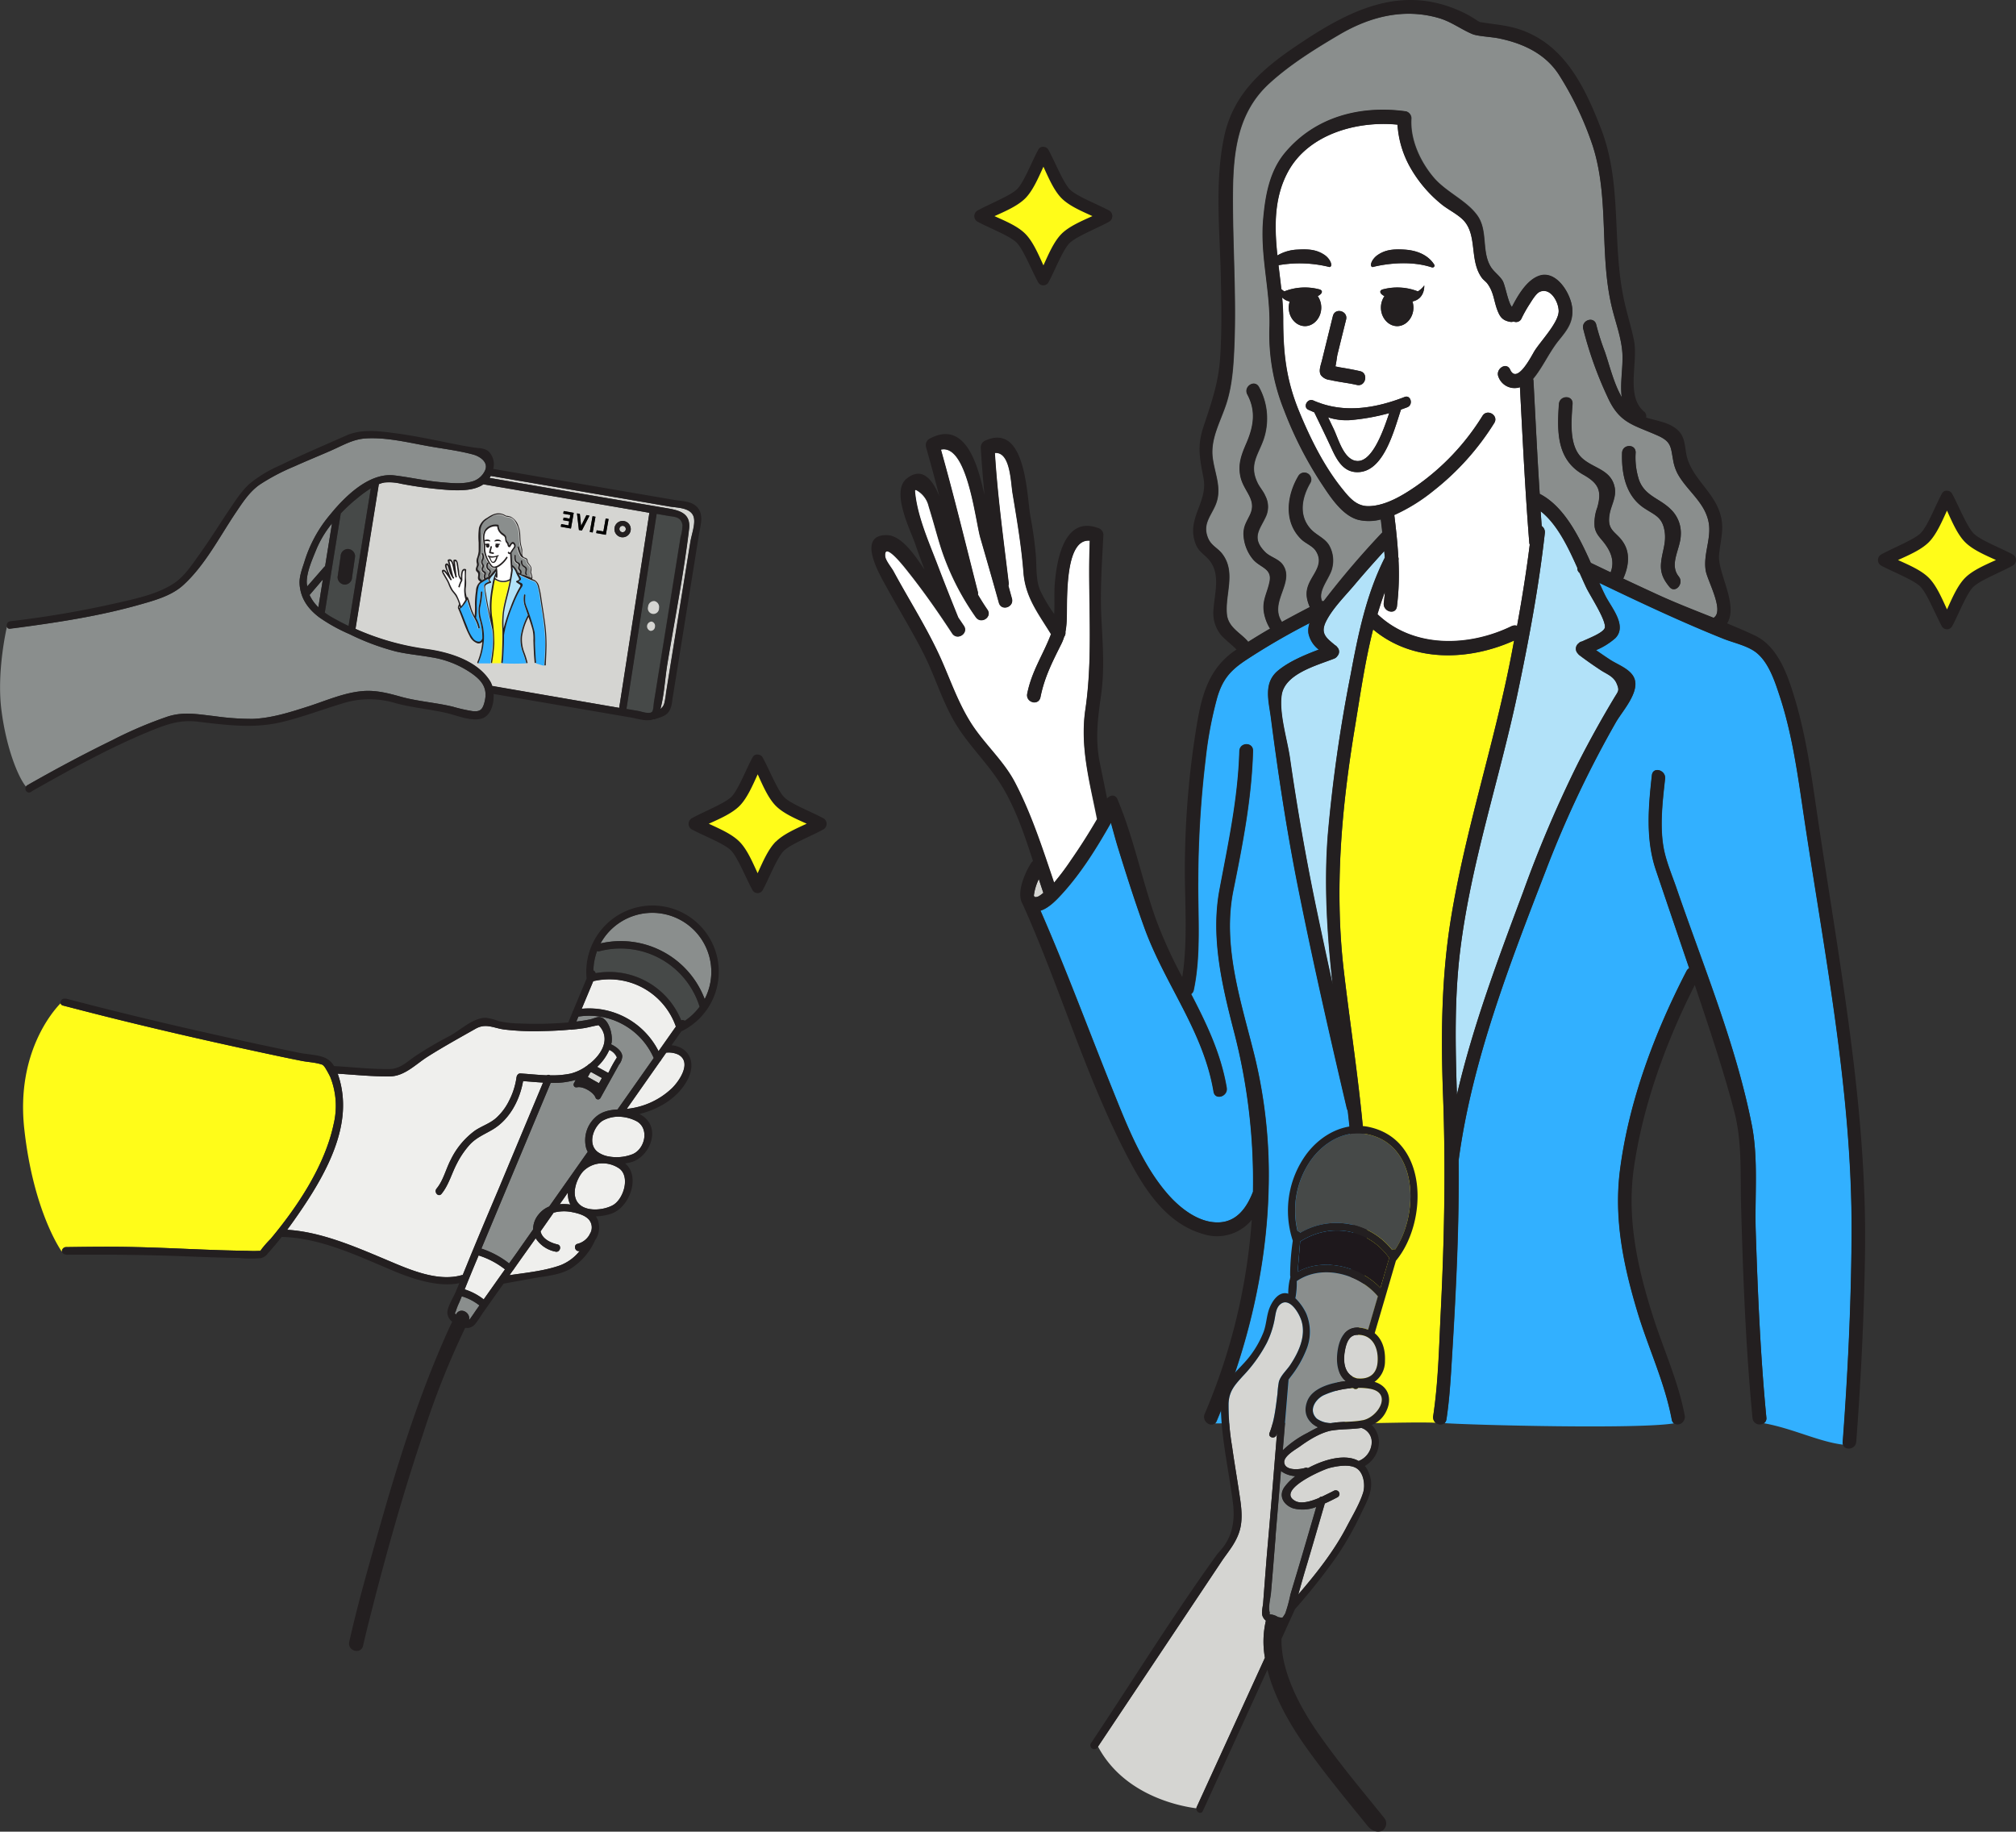 <svg xmlns="http://www.w3.org/2000/svg" viewBox="0 0 543.28 493.64"><rect x="0" y="0" width="543.28" height="493.64" fill="#333333" stroke="none"/><defs><style>.cls-1{fill:#fffc19}.cls-2{fill:#32b0ff}.cls-3{fill:#d5d5d2}.cls-4{fill:#fff}.cls-5{fill:#b2e2f9}.cls-6{fill:#8a8e8d}.cls-7{fill:#231f20}.cls-8{fill:none}.cls-9{fill:#464948}.cls-11{fill:#efefed}</style></defs><g id="レイヤー_2" data-name="レイヤー 2"><g id="レイヤー_4" data-name="レイヤー 4"><path class="cls-1" d="M386.24 381.6c1.37-9 1.58-18.3 2-27.38 1-19.7 1.39-39.32.65-59-.6-16.12-.45-32 2.18-48 3.88-23.64 11.51-46.52 16.1-70 .3-1.53.58-3.06.87-4.59-12.22 5.53-27.35 6-38-3-2.19 8.66-3.46 17.63-4.89 26.29-3.62 21.82-5.58 43.68-3 65.72 2.8 23.92 7.22 48.2 6.18 72.36-.7 16.21-3.17 32.58-5.74 48.59a1.7 1.7 0 01-.5 1c5.48.11 19.13-.41 24.76-.15a1.93 1.93 0 01-.61-1.84z"/><path class="cls-2" d="M499 332.47c.2-38.67-7.61-76.88-13.22-115-1.48-10-3-20.25-6.16-29.92-1.32-4-3.05-9.4-6.7-12-2.41-1.68-5.9-2.39-8.63-3.5-11.27-4.57-22.32-9.76-33.28-15 .54 1.19 1.06 2.33 1.59 3.39 1.59 3.21 6 8.11 2.76 11.49a18.74 18.74 0 01-5.24 3.26c1.27.89 2.55 1.77 3.84 2.61 2 1.31 5.39 2.46 6.44 4.89 1.62 3.77-3.19 8.92-4.91 11.92a287.74 287.74 0 00-18.85 39.85c-9.66 25-20 51.51-23.54 78.23.17 17-.62 34.09-1.67 51.07-.39 6.25-.68 12.59-1.62 18.78a1.67 1.67 0 01-.53 1c7.38.53 52.4 1.68 61.85.05a1.61 1.61 0 01-.58-1c-1.88-10-6.33-19.31-9.26-29.05-3.78-12.57-6.38-25.13-4.69-38.25 2.37-18.49 9.37-37.08 17.92-53.6a1.8 1.8 0 01.72-.77c-3-8.84-6.05-17.67-9-26.52-2.76-8.22-2-17-1.05-25.48.27-2.44 3.81-1.42 3.55.95-.69 6.23-1.59 13.55-.15 19.8.74 3.15 2 6.25 3.1 9.31 7.19 21 16.14 42.42 20.41 64.26 1.8 9.18.75 19.35 1.05 28.65.54 16.72 1.26 33.47 2.86 50.12a1.57 1.57 0 01-.67 1.56c7.83 1.41 14.81 5 21.39 5.78a2 2 0 01-.1-.8c1.37-18.63 2.26-37.38 2.37-56.08z"/><path class="cls-3" d="M281.19 240.64c-.41-1.22-.82-2.47-1.23-3.73a14.15 14.15 0 00-1.34 4.47c.05.09.09.19.13.28s0 .05.07.06c.83.28 1.66-.54 2.37-1.08z"/><path class="cls-2" d="M359.09 381.6c2.42-15.09 4.63-30.41 5.53-45.66a222.42 222.42 0 00-1.39-36.68 2.13 2.13 0 01-.24-.57c-4.77-20.32-9.4-40.69-13.46-61.17-2.9-14.61-5.13-29.36-7-44.13-.59-4.53-2.1-9.38 1.95-12.7 3-2.47 7.1-4.17 10.95-5.64a7.49 7.49 0 01-2.78-4.4 5.91 5.91 0 01.31-2.74 182.61 182.61 0 00-17.21 10c-4.18 2.8-6.23 5.18-7.68 10a105.54 105.54 0 00-3.13 16.65 279.39 279.39 0 00-2 32.84c-.09 9.57.8 20-1.2 29.41a1.7 1.7 0 01-.7 1.1c4.14 8 8 16 9.58 25.24.4 2.36-3.1 3.51-3.51 1.09-2.78-16.39-13.11-28.88-18.69-44.24-2.58-7.15-4.89-14.4-7.13-21.66-.55-1.77-1.23-4.33-1.87-6.6-3.83 6.77-8.07 13.6-13.29 19.29-1.37 1.49-3.45 3.71-5.7 4.41 7 16 13 32.29 19.51 48.46 3.87 9.61 8 20.21 14.93 28.09 3.38 3.82 8.47 7.76 13.84 7.45 4.8-.27 7.44-4.18 9-8.26a159.51 159.51 0 00-5.14-43.18c-3.21-12.44-6.3-25.44-3.86-38.29 2.36-12.44 5-24.49 5.33-37.23.07-2.44 3.73-2.52 3.66-.07-.37 12.83-2.77 25.07-5.3 37.59-3.06 15.13 2.16 30.19 5.75 44.73a135.6 135.6 0 013.75 35.47c-.49 21.55-5.65 43.07-14 62.81a1.76 1.76 0 01-.41.61c4.74-.05 25.75-.27 32.34-.13a1.93 1.93 0 01-.74-1.89z"/><path class="cls-4" d="M292.46 191.3c2.24-15.13.56-30.28 1.2-45.56-7.06-.61-6 16.91-6.25 21.66a20.78 20.78 0 01-.33 2.95 1.77 1.77 0 01-.34 1.31 12.05 12.05 0 01-.72 1.84c-2.41 4.83-4.59 9-5.67 14.44-.49 2.41-4 1.41-3.56-.95 1.24-6.18 4.24-10.4 6.39-16v-.1c-3.4-5.53-6.87-9.89-7.39-16.55-.56-7.23-1.76-14.2-2.94-21.35-.52-3.13-.58-11.27-4.79-10.89.73 11.69 2.33 23.35 3.72 35a1.76 1.76 0 01-.07.81c.32 1.16.63 2.31.95 3.46.64 2.33-2.86 3.46-3.51 1.08-1.61-5.86-3.3-11.7-5-17.54-1.34-4.72-3.51-25.34-10.63-23.7 3.57 12.68 6.67 25.51 9.93 38.27a2 2 0 01.05.83c.8 1.37 1.64 2.72 2.56 4.05 1.37 2-1.72 4-3.12 2a70.37 70.37 0 01-8.87-17.13c-1.15-3.31-2-6.68-3-10-.27-.92-.55-1.84-.83-2.76a6.65 6.65 0 00-3.48-4.43 2.75 2.75 0 00-.26.22c.51 6.63 3.67 13.69 6 19.8 1.84 4.84 3.75 9.65 5.69 14.45.5.75 1 1.49 1.52 2.24 1.32 2-1.78 4-3.13 2-3.66-5.57-7.48-11.07-11.62-16.3-.81-1-6.78-8.89-6.48-4.52.07 1.15 1.68 3.07 2.23 4.06 4.32 7.93 9.4 15.81 13 24.07 2.52 5.7 4.47 11.4 7.82 16.74 3.56 5.67 8.83 10.19 11.93 16.13 4.44 8.52 7.46 17.9 10.54 27a68.74 68.74 0 004.6-6.15c2.48-3.55 4.81-7.23 7-11-1.95-9.92-4.6-19.4-3.14-29.48zM357.9 112.46c.49 1 1 2.07 1.49 3.1 1.28 2.69 2.57 7.7 5.69 8.57 4.42 1.22 7.59-7.68 9.29-12.81a57.1 57.1 0 01-10.7 1.9 16 16 0 01-5.77-.76z"/><path class="cls-4" d="M412.11 146.14c-1.11-13.92-1.78-27.88-2.51-41.82a4.63 4.63 0 01-5.76-2.72c-1-2.16 2.12-4.23 3.13-2 1.85 4.12 5.8-3.82 6.53-5 1.67-2.69 6.57-7.72 6.54-10.81 0-2.55-2.24-6.39-5.06-5.2-1.08.46-2.2 2.46-2.79 3.35a35.4 35.4 0 00-2.19 3.85 1.59 1.59 0 01-2.13.84 1.77 1.77 0 01-1 .08c-2.06-.38-2.74-1.41-3.43-3.27-.91-2.47-.94-4.7-2.62-7-.45-.59-1.11-1-1.54-1.62-3.26-4.5-1.25-11-4.57-15.07-1.55-1.9-4.54-3.24-6.43-4.84a34.88 34.88 0 01-8.28-9.86 26.73 26.73 0 01-3.34-11.47c-10.94-1.09-24.19 2.53-29.66 12.92-3.69 7-3.54 14.66-2.74 22.34a11.54 11.54 0 015.47-1.58c3.26-.21 5.22.13 7.12 1.36 1.69 1.09 2.45 3.14 1.49 3.34a33.08 33.08 0 00-13.78-.5c.25 2.16.53 4.31.76 6.44a5.81 5.81 0 00.81.62 15.15 15.15 0 019.29-.58c1.16.23 1.13 1.14-.29 1.85a5.49 5.49 0 01.95 3.09c0 2.76-2 5-4.38 5s-4.37-2.25-4.37-5a5.52 5.52 0 01.26-1.64 3.88 3.88 0 01-2.05-1.1c.17 1.92.29 3.83.29 5.7 0 9.26.75 16.43 4.3 25.06 3 7.24 6.63 14.63 11.55 20.76 2 2.49 3.9 4.82 7.25 4.74 4.47-.1 9-2.85 12.58-5.29a64.35 64.35 0 0018-19c1.28-2.09 4.45-.18 3.2 1.87a70.75 70.75 0 01-16.4 18.31 48 48 0 01-10.57 6.55c.47 3.74.88 7.55 1.09 11.37a1.86 1.86 0 01.05.85 70.32 70.32 0 01-.42 12.41c-.32 2.44-3.86 1.42-3.55-.95.13-1 .23-2 .3-2.94-.73 2-1.37 3.95-2 6 9.77 9.33 24.75 8.82 36.22 3.2a1.83 1.83 0 011.4-.11c1.33-7.26 2.5-14.56 3.42-21.88a2 2 0 01-.14-.65zm-55.86-49l2.94-11.93c.6-2.39 4.14-1.4 3.56.94q-1.17 4.72-2.33 9.43c-.12.5-.28 2-.54 3.19L361 99c1.87.31 3.73.63 5.58 1.06 2.29.53 1.43 4.24-.9 3.7s-4.84-.78-7.22-1.34a3.51 3.51 0 01-2.46-1.26c-.76-1.16 0-2.84.25-4.05zm23 12.61c-.55.21-1.12.42-1.7.62-1.9 5.62-4.53 16.1-11 16.83-4.14.46-6.1-2.85-7.59-6.08s-3.16-6.67-4.78-10l-1.56-.68c-1.61-.72-.31-3.24 1.34-2.5.48.21 1 .41 1.46.59a1.12 1.12 0 01.35.12c7.44 2.61 15.33 1.22 22.74-1.66 1.67-.67 2.41 2.1.78 2.73zm1.36-28.48a5.52 5.52 0 01.26 1.64c0 2.76-2 5-4.37 5s-4.38-2.25-4.38-5a5.49 5.49 0 01.95-3.09c-1.42-.71-1.45-1.62-.29-1.85a15.15 15.15 0 019.29.58 6.07 6.07 0 001.72-1.61s.29 3.56-3.14 4.3zm5.27-9.19c-7.46-2.48-16-.09-16-.09-1-.2-.2-2.25 1.5-3.34 1.89-1.23 3.85-1.57 7.11-1.36 4.9.31 7.09 2.6 8 4a.5.5 0 01-.57.76z"/><path class="cls-5" d="M373 148.52c-2.71 3-5.38 6-8 9.08s-5.92 6.34-7.7 9.89c-1.66 3.33.19 4.51 2.43 6.41a1.57 1.57 0 01.59.53 1.72 1.72 0 01.07 2.34 1.83 1.83 0 01-.92.75c-4.88 1.88-13.37 4.13-14.14 9.92-.67 5.06 1.53 11.88 2.25 16.89q2.93 20.29 7.07 40.33 2.14 10.35 4.43 20.65c-1.45-13.32-2.34-26.66-1.3-40.11a402.64 402.64 0 016.16-43.2c2-10.88 4.21-21.75 9.23-31.71-.04-.58-.08-1.17-.17-1.77zM425.68 154.44a1.59 1.59 0 01-.62-1.39c-2.48-5.56-5.46-11.79-9.88-15.24.09 1.33.18 2.65.28 4a2 2 0 01.84 1.91c-1.62 14.55-4.34 29-7.37 43.34-4.87 23-12.51 45.5-15.41 68.91-1.62 13-1.33 26.05-.91 39.11 4.33-18.67 11.27-37 17.87-54.72a327.52 327.52 0 0114.7-34.52q4.57-9 9.76-17.63c1.14-1.9 1.59-1.88.73-3.94s-2.74-2.58-4.37-3.67c-1.93-1.28-3.84-2.61-5.68-4a2 2 0 01-.4-.42 1.83 1.83 0 01.21-2.79 1.47 1.47 0 01.88-.47c1.92-.9 5.43-2.21 6.1-3.53.83-1.63-3.87-8.78-4.92-10.95-.59-1.25-1.19-2.6-1.81-4z"/><path class="cls-6" d="M461.93 166.43c2.75-1.94-1.8-9.93-2.25-12.6-.74-4.41 1.59-8.65.79-13-1-5.48-5.89-8.58-8.38-13.17a12.2 12.2 0 01-1.2-3.66c-.65-3.51-.46-4.94-4.12-6.58-6.71-3-10.38-3.28-13.62-10.57a101.13 101.13 0 01-6.49-18.23c-.53-2.35 3-3.48 3.52-1.08a65.43 65.43 0 002.29 7.2c1.26 3.62 2.4 8.55 4.58 12.32-.46-3.41.25-7.17.21-10.76 0-4.63-1.85-9.14-2.91-13.62-3.38-14.27-.61-29.18-5.1-43.29a87.15 87.15 0 00-8.94-18.93c-3.64-5.86-9.66-8.69-16.23-10.07-2.23-.47-5.86-.58-7.31-1.2-3.08-1.32-5.61-3.33-9-4.3-9.37-2.73-18.52-.41-26.77 4.44-6.53 3.84-13.4 8.11-19 13.26-8.43 7.76-9.62 18.36-9.71 29.25-.11 13.66.94 27.33.4 41-.21 5.21-.5 10.63-2.06 15.63s-4.49 9.66-3.78 15c.62 4.58 2.69 8.43.6 13-1.34 2.93-3.33 5-1.87 8.53.87 2.13 2.6 2.64 3.88 4.34 3.71 4.95.68 10.83 1.2 16.18.36 3.71 3.85 5.09 5.77 7.5q2.89-1.84 5.89-3.57a12.35 12.35 0 01-1.58-4c-.71-3.57.86-5.52 1.47-8.76.66-3.5-2.6-3.67-4.49-5.92a11.22 11.22 0 01-2.55-6.69c0-2.25.82-3.38 1.72-5.26 2-4.2-1.69-6.29-2.55-10.38-.71-3.36.3-5.93 1.6-8.94 1.94-4.5 2.67-8.67.26-13.16-1.12-2.11 2-4.17 3.13-2a17.6 17.6 0 011.18 14.24c-1.54 4.25-3.88 6.72-1.6 11.52.6 1.27 1.61 2.32 2.14 3.62a6.32 6.32 0 01.21 5.32c-1.55 3.56-4.26 5.83-.22 9.8 1.38 1.36 3.62 1.78 4.74 3.43 3.23 4.78-3.87 10.07-.26 15.37q3.74-2 7.51-4c-1.12-2.66-1.24-4.44.15-7.1s3.54-4.95 1.42-8.11c-.81-1.21-2.72-1.94-3.8-3-4.82-4.64-4-11.75-.85-17.12a1.85 1.85 0 013.2 1.86c-2.33 4-3.23 8.85.19 12.51 1.47 1.57 3.62 2.32 4.82 4.2a8.31 8.31 0 01.91 6.1c-.51 2.71-4 6.18-2.77 9a.64.64 0 010 .07 1.72 1.72 0 01.45 0l.42-.53a235.57 235.57 0 0115.4-18c-.13-1.18-.26-2.34-.41-3.51a12.38 12.38 0 01-6.07.11c-4.43-1.16-7.69-6.37-10-9.91a102.69 102.69 0 01-10-19.67 54.84 54.84 0 01-3.91-22.62c.22-9.72-2.59-19.07-1.69-28.9.58-6.39 1.71-12.84 5.9-17.84 8.15-9.71 20.39-12.82 32.62-11.11a1.9 1.9 0 011.38 1.82c-.37 5.7 2.36 11.6 5.94 15.86 3.35 4 8.84 6.14 11.8 10.26s1.09 9.73 3.63 13.94c.83 1.37 2.31 2.33 3.18 3.73.73 1.19 1.47 5.93 2.53 7.1 1.64-3.19 4-7.27 7.35-8.41 4.7-1.61 8.53 4.84 8.89 8.73s-1.48 6-3.69 8.74c-2.54 3.18-4.17 7-6.72 10.14l-.15.17a2.13 2.13 0 01.12.58c.54 10.14 1 20.28 1.68 30.42 6.49 3.34 10.49 11.22 13.78 18.61l5.34 2.55c1-2.71.34-5.15-1.61-7.77-1.11-1.49-2.36-2.48-2.7-4.44a11.92 11.92 0 01.71-5.25c1.33-4.62.23-6.6-3.77-8.87-7.11-4-7.11-11.4-6.57-19 .17-2.42 3.84-2.51 3.67-.07-.32 4.5-1 11.22 2.52 14.56 3.08 2.9 7.92 3.1 8.85 8 .48 2.56-.94 4.67-1.38 7.1-.88 5 2.2 4.68 4.11 8.4 1.45 2.81.85 6.14-.44 9q4.77 2.25 9.54 4.45c4.87 2.24 9.91 4.18 14.91 6.17zm-9.51-11c1.48 1.82-1 4.65-2.54 2.75s-2.45-3.65-2.27-6.22c.24-3.25 1.53-5.59.95-8.93-.66-3.78-2.71-4.21-5.59-6.15-4.85-3.28-6-9.2-5.85-14.79.08-2.43 3.74-2.52 3.66-.07a19.56 19.56 0 00.92 7.38c1.6 4.3 5.44 4.86 8.43 7.77a8.85 8.85 0 012.82 7c-.07 3.77-3.25 7.89-.53 11.23z"/><path class="cls-7" d="M502.59 337.89c.34-22.34-1.91-44.27-5-66.38-2.47-17.85-5.48-35.61-8.09-53.44-1.45-9.88-2.87-19.86-5.73-29.46-1.88-6.3-4.46-14.3-10.85-17.33-2.46-1.17-5-2.24-7.49-3.28 3.15-5-2.66-13.71-2.16-18.56.42-4.19 1.58-7.31.13-11.49-2.05-5.93-7.94-9.59-9-15.75-.48-2.8-.44-5.07-3-6.88-2.25-1.61-5.14-1.95-7.79-2.79a1.62 1.62 0 00-.59-1.63c-5-4.21-1.47-13.33-2.7-19.25-.86-4.18-2.25-8.25-3-12.45-2.83-15-.25-30.07-5.91-44.63-4.32-11.1-9.67-22.34-21.53-26.52-3.69-1.3-7.32-1.47-11.06-2.11 0 0-.56-.27-1.39-.83a28.79 28.79 0 00-5.21-2.67c-15.28-6.24-28.69.49-41.49 9-9.86 6.52-18.32 13.39-20.85 25.44-2.58 12.29-1.15 25.45-.88 37.9.15 7.28.3 14.6-.21 21.88-.47 6.68-2.38 12-4.47 18.34-1.77 5.3-1 8.53 0 13.83 1.29 6.58-4.81 11-2.09 17.83.85 2.16 2.43 2.77 3.73 4.42 3 3.79 1.33 8.86 1.05 13.2a9.44 9.44 0 001.71 6.45c.87 1.27 3.27 3 4.49 4.33l-.52.34c-8 5.56-9.29 14.2-10.72 23.41a241.58 241.58 0 00-2.66 33.19c-.15 10.12.91 21.19-.71 31.32a123.78 123.78 0 01-7.12-15.65c-3.75-10.54-6-22-10.35-32.28-.6-1.41-2-1.13-2.79-.2-.66-3.27-1.33-6.55-2-9.83-1.22-6.36-.52-11.57.38-18 1-7.2.43-13.76.08-21-.36-7.41.17-14.83.55-22.22a1.93 1.93 0 00-1.38-1.82c-9.25-3.46-11.21 8.82-11.72 14.93-.21 2.5 0 5.42-.16 8.22a41.47 41.47 0 01-3.71-6.2c-1.28-2.82-1-6.49-1.23-9.55a104.91 104.91 0 00-1.47-10.57c-1-5.45-1.13-25.28-12.07-20.45a2 2 0 00-1.31 1.87c.24 4.25.6 8.51 1 12.75l-.3-1.23c-1.63-7-5-19.15-14.65-13.77a2 2 0 00-.8 2.18c1.26 4.4 2.44 8.83 3.6 13.26-1.69-4.16-4.48-8.25-8.81-4.78s1 13.85 2.29 17.6c.79 2.32 1.64 4.63 2.51 6.92-2.57-3.79-6.19-9.3-10.26-9.29-8 0-1.94 10.44-.34 13.36 3.74 6.86 9.14 15.57 11.84 21.74 2.19 5 3.89 10 6.61 14.83 3.34 5.89 8.15 10.46 11.9 16 4.32 6.36 7 14.23 9.48 21.91a2.27 2.27 0 00-.51.55c-1.54 2.45-4.15 8-2.25 11.1 10.27 22.83 17.21 47.43 29 69.51 4.35 8.15 10.19 16.69 19.57 19.35a12.09 12.09 0 0013.15-3.82 162 162 0 01-12.7 52.34 2 2 0 00-.14 1.05c.19 1.43 1.94 2.4 2.93 1.42a1.76 1.76 0 00.41-.61c8.36-19.74 13.52-41.26 14-62.81a135.6 135.6 0 00-3.75-35.47c-3.59-14.54-8.81-29.6-5.75-44.73 2.53-12.52 4.93-24.76 5.3-37.59.07-2.45-3.59-2.37-3.66.07-.37 12.74-3 24.79-5.33 37.23-2.44 12.85.65 25.85 3.86 38.29a159.51 159.51 0 015.14 43.23c-1.56 4.08-4.2 8-9 8.26-5.37.31-10.46-3.63-13.84-7.45-6.95-7.88-11.06-18.48-14.93-28.09-6.52-16.17-12.51-32.49-19.51-48.46 2.25-.7 4.33-2.92 5.7-4.41 5.22-5.69 9.46-12.52 13.29-19.29.64 2.27 1.32 4.83 1.87 6.6 2.24 7.26 4.55 14.51 7.13 21.66 5.54 15.34 15.91 27.83 18.66 44.25.41 2.42 3.91 1.27 3.51-1.09-1.54-9.24-5.44-17.27-9.58-25.24a1.7 1.7 0 00.7-1.1c2-9.42 1.11-19.84 1.2-29.41a279.39 279.39 0 012-32.84 105.54 105.54 0 013.16-16.61c1.45-4.86 3.5-7.24 7.68-10a182.61 182.61 0 0117.21-10 5.91 5.91 0 00-.31 2.74 7.49 7.49 0 002.78 4.4c-3.85 1.47-7.94 3.17-10.95 5.64-4.05 3.32-2.54 8.17-1.95 12.7 1.92 14.77 4.15 29.52 7 44.13 4.06 20.48 8.69 40.85 13.46 61.17a2.13 2.13 0 00.24.57 222.42 222.42 0 011.39 36.68c-.9 15.25-3.11 30.57-5.53 45.66a1.93 1.93 0 00.73 1.88 1.82 1.82 0 002.32.08 1.7 1.7 0 00.5-1c2.57-16 5-32.38 5.74-48.59 1-24.16-3.38-48.44-6.18-72.36-2.58-22-.62-43.9 3-65.72 1.43-8.66 2.7-17.63 4.89-26.29 10.63 8.93 25.76 8.5 38 3-.29 1.53-.57 3.06-.87 4.59-4.59 23.52-12.22 46.4-16.1 70-2.63 16-2.78 31.88-2.18 48 .74 19.72.33 39.34-.65 59-.45 9.08-.66 18.36-2 27.38a1.93 1.93 0 00.66 1.81 1.85 1.85 0 002.36.18 1.67 1.67 0 00.53-1c.94-6.19 1.23-12.53 1.62-18.78 1-17 1.84-34 1.67-51.07 3.56-26.72 13.88-53.23 23.54-78.23a287.74 287.74 0 0118.85-39.85c1.72-3 6.53-8.15 4.91-11.92-1.05-2.43-4.41-3.58-6.44-4.89-1.29-.84-2.57-1.72-3.84-2.61a18.74 18.74 0 005.24-3.26c3.24-3.38-1.17-8.28-2.76-11.49-.53-1.06-1.05-2.2-1.59-3.39 11 5.29 22 10.48 33.28 15 2.73 1.11 6.22 1.82 8.63 3.5 3.65 2.55 5.38 8 6.7 12 3.2 9.67 4.68 19.88 6.16 29.92 5.61 38.12 13.42 76.33 13.22 115-.09 18.7-1 37.45-2.4 56.1a2 2 0 00.1.8c.5 1.37 2.69 1.3 3.37-.12a2.18 2.18 0 00.2-.75c1.28-16.88 2.1-33.78 2.36-50.66zm-224-96.51a14.15 14.15 0 011.34-4.47c.41 1.26.82 2.51 1.23 3.73-.71.54-1.54 1.31-2.37 1.08 0 0-.05 0-.07-.06s-.05-.19-.1-.28zm5.49-3.53c-3.08-9.13-6.1-18.51-10.54-27-3.1-5.94-8.37-10.46-11.93-16.13-3.35-5.34-5.3-11-7.82-16.74-3.65-8.26-8.73-16.14-13-24.07-.55-1-2.16-2.91-2.23-4.06-.3-4.37 5.67 3.5 6.48 4.52 4.14 5.23 8 10.73 11.62 16.3 1.35 2.05 4.45 0 3.13-2-.5-.75-1-1.49-1.52-2.24-1.94-4.8-3.85-9.61-5.69-14.45-2.33-6.11-5.49-13.17-6-19.8a2.75 2.75 0 01.26-.22 6.65 6.65 0 013.48 4.43c.28.92.56 1.84.83 2.76 1 3.35 1.86 6.72 3 10a70.37 70.37 0 008.85 17.14c1.4 2 4.49 0 3.12-2-.92-1.33-1.76-2.68-2.56-4.05a2 2 0 00-.05-.83c-3.26-12.76-6.36-25.59-9.93-38.27 7.12-1.64 9.29 19 10.63 23.7 1.66 5.84 3.35 11.68 5 17.54.65 2.38 4.15 1.25 3.51-1.08-.32-1.15-.63-2.3-.95-3.46a1.76 1.76 0 00.07-.81c-1.39-11.63-3-23.29-3.72-35 4.21-.38 4.27 7.76 4.79 10.89 1.18 7.15 2.38 14.12 2.94 21.35.52 6.66 4 11 7.39 16.55v.1c-2.15 5.64-5.15 9.86-6.39 16-.47 2.36 3.07 3.36 3.56.95 1.08-5.41 3.26-9.61 5.67-14.44a12.05 12.05 0 00.72-1.84 1.77 1.77 0 00.34-1.31 20.78 20.78 0 00.33-2.95c.26-4.75-.81-22.27 6.25-21.66-.64 15.28 1 30.43-1.2 45.56-1.49 10.08 1.19 19.56 3.25 29.43-2.19 3.74-4.52 7.42-7 11a68.74 68.74 0 01-4.66 6.19zM363.94 182a402.64 402.64 0 00-6.09 43.18c-1 13.45-.15 26.79 1.3 40.11q-2.26-10.31-4.43-20.65-4.17-20.06-7.07-40.33c-.72-5-2.92-11.83-2.25-16.89.77-5.79 9.26-8 14.14-9.92a1.83 1.83 0 00.92-.75 1.72 1.72 0 00-.07-2.34 1.57 1.57 0 00-.59-.53c-2.24-1.9-4.09-3.08-2.43-6.41 1.78-3.55 5.18-6.88 7.7-9.89s5.26-6.1 8-9.08c0 .6.09 1.19.13 1.79-5.05 9.98-7.2 20.85-9.26 31.71zm43.48-13.31c-11.47 5.62-26.45 6.13-36.22-3.2.59-2 1.23-4 2-6-.07 1-.17 2-.3 2.94-.31 2.37 3.23 3.39 3.55.95a70.32 70.32 0 00.42-12.41 1.86 1.86 0 00-.05-.85c-.21-3.82-.62-7.63-1.09-11.37a48 48 0 0010.57-6.55 70.75 70.75 0 0016.36-18.2c1.25-2-1.92-4-3.2-1.87a64.35 64.35 0 01-18 19c-3.55 2.44-8.11 5.19-12.58 5.29-3.35.08-5.26-2.25-7.25-4.74-4.92-6.13-8.57-13.52-11.55-20.76-3.55-8.63-4.31-15.8-4.3-25.06 0-1.87-.12-3.78-.29-5.7a3.88 3.88 0 002.05 1.1 5.52 5.52 0 00-.26 1.64c0 2.76 2 5 4.37 5s4.38-2.25 4.38-5a5.49 5.49 0 00-.95-3.09c1.42-.71 1.45-1.62.29-1.85a15.15 15.15 0 00-9.29.58 5.81 5.81 0 01-.81-.62c-.23-2.13-.51-4.28-.76-6.44a33.08 33.08 0 0113.78.5c1-.2.2-2.25-1.49-3.34-1.9-1.23-3.86-1.57-7.12-1.36a11.54 11.54 0 00-5.47 1.58c-.8-7.68-.95-15.36 2.74-22.34 5.49-10.39 18.74-14 29.63-12.92A26.73 26.73 0 00380 45.05a34.88 34.88 0 008.33 9.89c1.89 1.6 4.88 2.94 6.43 4.84 3.32 4.08 1.31 10.57 4.57 15.07.43.6 1.09 1 1.54 1.62 1.68 2.27 1.71 4.5 2.62 7 .69 1.86 1.37 2.89 3.43 3.27a1.77 1.77 0 001-.08 1.59 1.59 0 002.13-.84 35.4 35.4 0 012.14-3.82c.59-.89 1.71-2.89 2.79-3.35 2.82-1.19 5 2.65 5.06 5.2 0 3.09-4.87 8.12-6.54 10.81-.73 1.16-4.68 9.1-6.53 5-1-2.24-4.09-.17-3.13 2a4.63 4.63 0 005.76 2.72c.73 13.94 1.4 27.9 2.51 41.82a2 2 0 00.13.58c-.92 7.32-2.09 14.62-3.42 21.88a1.83 1.83 0 00-1.4.05zm25 .64c-.67 1.32-4.18 2.63-6.1 3.53a1.47 1.47 0 00-.88.47 1.83 1.83 0 00-.21 2.79 2 2 0 00.4.42c1.84 1.4 3.75 2.73 5.68 4 1.63 1.09 3.57 1.75 4.37 3.67s.41 2-.73 3.94q-5.18 8.65-9.76 17.63a327.52 327.52 0 00-14.7 34.52c-6.6 17.69-13.54 36-17.87 54.72-.42-13.06-.71-26.07.91-39.11 2.9-23.41 10.54-45.88 15.41-68.91 3-14.31 5.75-28.79 7.37-43.34a2 2 0 00-.84-1.91c-.1-1.32-.19-2.64-.28-4 4.42 3.45 7.4 9.68 9.88 15.24a1.59 1.59 0 00.62 1.39c.62 1.4 1.22 2.75 1.81 4 1.04 2.19 5.74 9.34 4.91 10.97zm5-13.45c1.29-2.84 1.89-6.17.44-9-1.91-3.72-5-3.44-4.11-8.4.44-2.43 1.86-4.54 1.38-7.1-.93-4.92-5.77-5.12-8.85-8-3.55-3.34-2.84-10.06-2.52-14.56.17-2.44-3.5-2.35-3.67.07-.54 7.63-.54 15 6.57 19 4 2.27 5.1 4.25 3.77 8.87a11.92 11.92 0 00-.71 5.25c.34 2 1.59 2.95 2.7 4.44 1.95 2.62 2.63 5.06 1.61 7.77l-5.34-2.55c-3.29-7.39-7.29-15.27-13.78-18.61-.64-10.14-1.14-20.28-1.68-30.42a2.13 2.13 0 00-.12-.58l.15-.17c2.55-3.15 4.18-7 6.72-10.14 2.21-2.76 4-5 3.69-8.74s-4.19-10.34-8.89-8.73c-3.31 1.14-5.71 5.22-7.35 8.41-1.06-1.17-1.8-5.91-2.53-7.1-.87-1.4-2.35-2.36-3.18-3.73C399.13 67.7 401 62 398 58s-8.45-6.29-11.8-10.26c-3.58-4.26-6.31-10.16-5.94-15.86a1.9 1.9 0 00-1.34-1.88c-12.23-1.71-24.47 1.4-32.62 11.11-4.19 5-5.32 11.45-5.9 17.84-.9 9.83 1.91 19.18 1.69 28.9A54.84 54.84 0 00346 110.5a102.69 102.69 0 0010 19.67c2.36 3.54 5.62 8.75 10 9.91a12.38 12.38 0 006.07-.11c.15 1.17.28 2.33.41 3.51a235.57 235.57 0 00-15.4 18l-.42.53a1.72 1.72 0 00-.45 0 .64.64 0 000-.07c-1.24-2.81 2.26-6.28 2.77-9a8.31 8.31 0 00-.91-6.1c-1.2-1.88-3.35-2.63-4.82-4.2-3.42-3.66-2.52-8.55-.19-12.51a1.85 1.85 0 00-3.2-1.86c-3.18 5.37-4 12.48.85 17.12 1.08 1 3 1.76 3.8 3 2.12 3.16-.08 5.56-1.42 8.11s-1.27 4.44-.15 7.1q-3.78 1.94-7.51 4c-3.61-5.3 3.49-10.59.26-15.37-1.12-1.65-3.36-2.07-4.74-3.43-4-4-1.33-6.24.22-9.8a6.32 6.32 0 00-.21-5.32c-.53-1.3-1.54-2.35-2.14-3.62-2.28-4.8.06-7.27 1.6-11.52a17.6 17.6 0 00-1.18-14.24c-1.16-2.18-4.25-.12-3.13 2 2.41 4.49 1.68 8.66-.26 13.16-1.3 3-2.31 5.58-1.6 8.94.86 4.09 4.57 6.18 2.55 10.38-.9 1.88-1.76 3-1.72 5.26a11.22 11.22 0 002.55 6.69c1.89 2.25 5.15 2.42 4.49 5.92-.61 3.24-2.18 5.19-1.47 8.76a12.35 12.35 0 001.58 4q-3 1.73-5.89 3.57c-1.92-2.41-5.41-3.79-5.77-7.5-.52-5.35 2.51-11.23-1.2-16.18-1.28-1.7-3-2.21-3.88-4.34-1.46-3.56.53-5.6 1.87-8.53 2.09-4.54 0-8.39-.6-13-.71-5.31 2.24-10 3.78-15s1.85-10.42 2.06-15.63c.54-13.66-.51-27.33-.4-41 .09-10.89 1.28-21.49 9.71-29.25 5.59-5.15 12.46-9.42 19-13.26 8.28-4.85 17.43-7.17 26.84-4.43 3.35 1 5.88 3 9 4.3 1.45.62 5.08.73 7.31 1.2 6.57 1.38 12.59 4.21 16.23 10.07a87.15 87.15 0 018.94 18.93c4.49 14.11 1.72 29 5.1 43.29 1.06 4.48 2.87 9 2.91 13.62 0 3.59-.67 7.35-.21 10.76-2.18-3.77-3.32-8.7-4.58-12.32a65.43 65.43 0 01-2.29-7.2c-.55-2.4-4.05-1.27-3.52 1.08a101.13 101.13 0 006.49 18.23c3.24 7.29 6.91 7.57 13.62 10.57 3.66 1.64 3.47 3.07 4.12 6.58a12.2 12.2 0 001.2 3.66c2.49 4.59 7.37 7.69 8.38 13.17.8 4.34-1.53 8.58-.79 13 .45 2.67 5 10.66 2.25 12.6l-.11.09c-5-2-10-3.93-14.91-6.17q-4.75-2.18-9.52-4.42z"/><path class="cls-7" d="M476 382c-1.6-16.65-2.32-33.4-2.86-50.12-.3-9.3.75-19.47-1.05-28.65-4.31-21.81-13.26-43.23-20.45-64.23-1.05-3.06-2.36-6.16-3.1-9.31-1.44-6.25-.54-13.57.15-19.8.26-2.37-3.28-3.39-3.55-.95-.95 8.52-1.71 17.26 1.05 25.48 3 8.85 6 17.68 9 26.52a1.8 1.8 0 00-.72.77c-8.55 16.52-15.55 35.11-17.92 53.6-1.69 13.12.91 25.68 4.69 38.25 2.93 9.74 7.38 19 9.26 29.05a1.61 1.61 0 00.58 1 1.88 1.88 0 002.53-.49 2 2 0 00.4-1.62c-1.69-9-5.51-17.36-8.32-26-4.29-13.27-7.39-26.9-5.37-40.85 2.46-16.95 8.66-33.86 16.4-49.17 3.75 11.21 7.57 22.44 10.59 33.88 2.2 8.35 1.65 16.82 1.88 25.42.52 19.13 1.25 38.29 3.08 57.34a2 2 0 00.45 1.12 2 2 0 002.54.37A1.57 1.57 0 00476 382zM450.13 137.14c-3-2.91-6.83-3.47-8.43-7.77a19.56 19.56 0 01-.92-7.38c.08-2.45-3.58-2.36-3.66.07-.19 5.59 1 11.51 5.85 14.79 2.88 1.94 4.93 2.37 5.59 6.15.58 3.34-.71 5.68-.95 8.93-.18 2.57.68 4.27 2.27 6.22s4-.93 2.54-2.75c-2.72-3.34.46-7.46.53-11.23a8.85 8.85 0 00-2.82-7.03zM382.11 78.52a15.15 15.15 0 00-9.29-.58c-1.16.23-1.13 1.14.29 1.85a5.49 5.49 0 00-.95 3.09c0 2.76 2 5 4.38 5s4.37-2.25 4.37-5a5.52 5.52 0 00-.26-1.64c3.43-.74 3.18-4.33 3.18-4.33a6.07 6.07 0 01-1.72 1.61zM378.51 67.26c-3.26-.21-5.22.13-7.11 1.36-1.7 1.09-2.46 3.14-1.5 3.34 0 0 8.56-2.39 16 .09a.5.5 0 00.58-.75c-.88-1.44-3.07-3.73-7.97-4.04zM378.5 107c-7.41 2.88-15.3 4.27-22.74 1.66a1.12 1.12 0 00-.35-.12c-.49-.18-1-.38-1.46-.59-1.65-.74-2.95 1.78-1.34 2.5l1.56.68c1.62 3.32 3.23 6.64 4.78 10s3.45 6.54 7.59 6.08c6.52-.73 9.15-11.21 11-16.83.58-.2 1.15-.41 1.7-.62 1.68-.67.94-3.44-.74-2.76zm-13.42 17.16c-3.12-.87-4.41-5.88-5.69-8.57-.49-1-1-2.06-1.49-3.1a16 16 0 005.77.76 57.1 57.1 0 0010.7-1.9c-1.7 5.1-4.87 14-9.29 12.78zM358.42 102.39c2.38.56 4.83.78 7.22 1.34s3.19-3.17.9-3.7c-1.85-.43-3.71-.75-5.58-1.06l-1.08-.23c.26-1.18.42-2.69.54-3.19q1.15-4.71 2.33-9.43c.58-2.34-3-3.33-3.56-.94l-2.94 11.93c-.29 1.21-1 2.85-.29 4a3.51 3.51 0 002.46 1.28z"/><path class="cls-1" d="M524.68 134.75l-5.4 10.91-10.79 5.27s9.1 4 11 7.1 5.21 9.05 5.21 9.05 3.23-8.73 7.16-10.79 9-5.37 9-5.37-7.9-2.88-10.34-6.26a105.54 105.54 0 01-5.84-9.91z"/><path class="cls-8" d="M529.54 146.09c-2-2.07-3.49-5.47-4.86-8.48-1.38 3-2.82 6.44-4.9 8.52s-5.33 3.45-8.3 4.8c3 1.36 6.32 2.78 8.35 4.84s3.48 5.47 4.86 8.47c1.38-3 2.81-6.43 4.89-8.52s5.33-3.44 8.3-4.79c-2.98-1.36-6.32-2.79-8.34-4.84z"/><path class="cls-7" d="M542.52 149.49c-3-1.66-8.86-3.88-10.67-5.74s-4.06-7.52-5.77-10.65a1.46 1.46 0 00-1.17-.82 1.39 1.39 0 00-1.6.77c-1.66 3-3.88 8.86-5.75 10.66s-7.53 4-10.66 5.75a1.74 1.74 0 00-.06 2.91c3 1.66 8.86 3.88 10.68 5.74s4.05 7.52 5.76 10.64a1.58 1.58 0 002.77.06c1.66-3 3.88-8.86 5.75-10.66s7.53-4 10.66-5.75a1.74 1.74 0 00.06-2.91zm-12.94 6.23c-2.08 2.09-3.51 5.5-4.89 8.52-1.38-3-2.82-6.4-4.86-8.47s-5.36-3.48-8.35-4.84c3-1.35 6.28-2.78 8.3-4.8s3.52-5.49 4.9-8.52c1.37 3 2.81 6.41 4.86 8.48s5.36 3.48 8.34 4.84c-2.97 1.35-6.28 2.77-8.3 4.79z"/><path class="cls-1" d="M281.19 42.07L275.79 53 265 58.24s9.1 4 11 7.11 5.21 9 5.21 9 3.22-8.72 7.16-10.79 9-5.37 9-5.37S289.48 55.35 287 52a106.91 106.91 0 01-5.81-9.93z"/><path class="cls-8" d="M286 53.4c-2-2.07-3.48-5.47-4.86-8.47-1.38 3-2.81 6.43-4.89 8.52S271 56.9 268 58.25c3 1.35 6.31 2.78 8.34 4.83s3.49 5.47 4.86 8.48c1.38-3 2.82-6.44 4.9-8.52s5.33-3.45 8.29-4.8c-2.99-1.36-6.32-2.78-8.39-4.84z"/><path class="cls-7" d="M299 56.8c-3-1.66-8.86-3.87-10.68-5.74s-4.05-7.51-5.76-10.64a1.47 1.47 0 00-1.17-.82 1.37 1.37 0 00-1.6.77c-1.66 3-3.88 8.86-5.75 10.65s-7.53 4-10.66 5.75a1.74 1.74 0 00-.06 2.91c3 1.67 8.86 3.88 10.67 5.74s4.06 7.52 5.77 10.65a1.59 1.59 0 002.77.05c1.66-3 3.88-8.86 5.75-10.65s7.53-4 10.66-5.75a1.75 1.75 0 00.06-2.92zM286.09 63c-2.08 2.08-3.52 5.5-4.9 8.52-1.37-3-2.81-6.4-4.86-8.48S271 59.6 268 58.25c3-1.35 6.28-2.78 8.3-4.8s3.51-5.5 4.89-8.52c1.38 3 2.82 6.4 4.86 8.47s5.36 3.48 8.34 4.84c-2.97 1.35-6.28 2.76-8.3 4.76z"/><path class="cls-1" d="M204.2 205.85l-5.4 10.9L188 222s9.1 4 11 7.1 5.21 9 5.21 9 3.23-8.72 7.16-10.78 9-5.38 9-5.38-7.9-2.87-10.34-6.25a105.54 105.54 0 01-5.83-9.84z"/><path class="cls-8" d="M209.06 217.19c-2.05-2.08-3.49-5.47-4.86-8.48-1.38 3-2.82 6.44-4.9 8.52s-5.3 3.45-8.3 4.77c3 1.36 6.31 2.78 8.34 4.84s3.48 5.47 4.86 8.47c1.38-3 2.81-6.43 4.89-8.52s5.33-3.45 8.3-4.8c-2.97-1.32-6.3-2.75-8.33-4.8z"/><path class="cls-7" d="M222 220.59c-3-1.67-8.86-3.88-10.67-5.74s-4.06-7.52-5.77-10.65a1.44 1.44 0 00-1.17-.82 1.39 1.39 0 00-1.6.77c-1.66 3-3.88 8.86-5.75 10.65s-7.53 4-10.66 5.75a1.75 1.75 0 00-.06 2.92c3 1.66 8.86 3.87 10.68 5.74s4.05 7.51 5.76 10.64a1.58 1.58 0 002.77.05c1.66-3 3.88-8.86 5.75-10.65s7.53-4 10.66-5.75a1.74 1.74 0 00.06-2.91zm-12.94 6.23c-2.08 2.09-3.51 5.5-4.89 8.52-1.38-3-2.82-6.4-4.86-8.47S194 223.39 191 222c3-1.35 6.27-2.78 8.29-4.8s3.52-5.5 4.9-8.52c1.37 3 2.81 6.4 4.86 8.48s5.36 3.48 8.34 4.83c-2.96 1.38-6.27 2.81-8.29 4.83z"/><path class="cls-3" d="M329.23 420.75c1.85-2.77 4.51-5.59 5.17-9.73.49-3.09-.09-6.26-.55-9.32-.59-3.95-1.27-7.89-1.82-11.84a67.11 67.11 0 01-.95-11.58c.13-3.37 1.67-5 3.85-7.42a39.43 39.43 0 006.48-9 24.89 24.89 0 002.13-6.57c.22-1.24.39-2.82 1.41-3.72 2.49-2.21 5.21 2.36 5.83 4.56 1.17 4.11-.86 8.38-3.09 11.74-1 1.49-2.56 2.81-3.05 4.52a23.85 23.85 0 00-.37 3.17c-.45 3.52-.82 7.31-2.15 10.62-.47 1.19 1.38 1.77 1.86.57l.15-.44c-.2 2.47-.41 5-.61 7.42q-1 12.53-2.09 25c-.16 1.89-.3 3.78-.45 5.66-.19 2.54-.39 5.07-.58 7.6-.07.92-.5 2.49-.21 3.41a2.82 2.82 0 00.95 1.37 24.75 24.75 0 00-.26 10q-9.19 20.13-18.4 40.26a1 1 0 00-.07.32c-4.18-.53-19.45-3.35-26.52-16.65l16.21-24.29q8.56-12.81 17.13-25.66zM349.24 345.43c0 .12-.01.17 0 0zM351.72 423.31c1.81-6 3.55-12.08 5.32-18.12 1.26-.55 2.45-1.17 3.47-1.7a1 1 0 00-.94-1.76c-.76.4-2 1-3.29 1.63a.87.87 0 00-.74.32c-2.32 1-4.91 1.69-6.45.85-5.37-2.92 7.43-8.46 9.14-8.89 2-.53 5.62-1.18 7.51.16s2.22 4.62 1.62 6.52c-.95 3-2.87 6.2-4.34 9-3.45 6.6-8.22 12.66-13.12 18.35.61-2.11 1.19-4.25 1.82-6.36z"/><path class="cls-6" d="M349.13 397.83a14 14 0 00-3 3c-1.63 2.38-.16 4.8 2.4 5.68a10 10 0 006.22-.39c-1.68 5.76-3.35 11.52-5.07 17.27-.64 2.12-1.28 4.25-1.91 6.37a36.65 36.65 0 01-1.3 4.83v.07a3.85 3.85 0 01-.3.53c-.63.93-.35.89-1.76.6a4.56 4.56 0 00-2.27-.72 1.08 1.08 0 000-.68c-.35-1.52.29-3.75.41-5.31.38-4.93.77-9.87 1.18-14.79l1.48-17.81a7.35 7.35 0 003.92 1.35zM349.51 345.26c6.85-4.7 16.84-1.92 21.85 4.11-.88 3-1.75 6-2.63 9a8.26 8.26 0 00-2.5-.57c-3.54-.24-5.14 2.73-5.67 5.92s-.18 6.62 2.14 8.5c-4.41.48-9.07 2-10.37 5.39s.32 5.84 2.91 7.06c-1.07.5-2.09 1.07-3 1.57a27.09 27.09 0 00-6.53 4.64l1.59-19.08.61-.81a28.55 28.55 0 004.08-7 12.75 12.75 0 00.07-10 14.17 14.17 0 00-2.91-4.07 21.87 21.87 0 00.36-4.66z"/><path class="cls-3" d="M366.16 393.75c-3.54-2-9.17-.51-13.68 1.93a.8.8 0 00-.75-.08c-1.42.47-5.32.85-5.62-1.39-.24-1.79 3.12-3.59 4.26-4.42 2.39-1.73 5.56-3.72 8.53-4.27h.15c2.43-.42 5.26-.28 7.85-.69a4 4 0 012.76 4.36 5.57 5.57 0 01-3.41 4.52s-.06.02-.09.04z"/><path class="cls-9" d="M375.21 336.87a19.2 19.2 0 00-24.79-4.63.86.86 0 00-.71-.43 23.74 23.74 0 013.29-18.76c3.34-4.93 9.11-8.56 15.21-7.41 14 2.64 14.26 21.28 7.81 31.07a.92.92 0 00-.81.16z"/><path class="cls-3" d="M358.67 383.54a6.78 6.78 0 01-3.77-1.2c-2.33-2.21-.47-5.09 1.69-6.25a21.86 21.86 0 018.11-2 1 1 0 00.37.23.93.93 0 001-.28 16 16 0 013.37.28c5.9 1.26 1.87 7.65-2.16 8.45-2.86.55-5.8.3-8.61.77z"/><path d="M349.7 342.77c.24-2.72.46-5.44.68-8.16 8.17-5.21 18.28-3.51 24 4.41l-2.38 8.09c-5.4-5.73-15.18-8.32-22.3-4.34z" fill="#1e181c"/><path class="cls-3" d="M365.78 371.49c-3.67-.91-3.94-4.75-3.23-8 .39-1.75 1.11-3.64 3.09-3.74 4.17-.22 5.84 3.34 5.66 7-.16 3.39-2.14 5.06-5.52 4.74z"/><path class="cls-7" d="M295.77 470.91l.12-.18 16.21-24.29q8.56-12.84 17.13-25.69c1.85-2.77 4.51-5.59 5.17-9.73.49-3.09-.09-6.26-.55-9.32-.59-3.95-1.27-7.89-1.82-11.84a67.11 67.11 0 01-.95-11.58c.13-3.37 1.67-5 3.85-7.42a39.43 39.43 0 006.48-9 24.89 24.89 0 002.13-6.57c.22-1.24.39-2.82 1.41-3.72 2.49-2.21 5.21 2.36 5.83 4.56 1.17 4.11-.86 8.38-3.09 11.74-1 1.49-2.56 2.81-3.05 4.52a23.85 23.85 0 00-.37 3.17c-.45 3.52-.82 7.31-2.15 10.62-.47 1.19 1.38 1.77 1.86.57l.15-.44c-.2 2.47-.41 5-.61 7.42q-1 12.53-2.09 25c-.16 1.89-.3 3.78-.45 5.66-.19 2.54-.39 5.07-.58 7.6-.07.92-.5 2.49-.21 3.41a2.82 2.82 0 00.95 1.37 24.75 24.75 0 00-.26 10q-9.19 20.13-18.4 40.26a1 1 0 00-.07.32c-.12 1 1.24 1.79 1.73.72.15-.34.31-.68.47-1l2.61-5.73L341.55 450c1.39 5.53 4.42 12.45 10.33 20.78 3.31 4.64 6.48 8.71 9.57 12.56q1.89 2.34 3.73 4.61c1.21 1.48 2.39 2.93 3.55 4.38 1.43 1.47 2.91 1.5 3.87 1a2.34 2.34 0 00.57-3.2c-.75-.94-1.53-1.9-2.3-2.85l-1.95-2.41c-4.21-5.16-8.55-10.5-13.11-16.92-8.86-12.47-10.59-21.15-10.46-26.29l3.64-8a166.57 166.57 0 0011.11-14 84.77 84.77 0 006.81-12c1.79-3.71 3.72-7 1.81-11.11a6 6 0 00-.92-1.47 7.43 7.43 0 003.8-6.5 6.57 6.57 0 00-1.94-4.55 7.28 7.28 0 003.83-3.53c1.85-3.57.6-7-3.08-8.08a6.79 6.79 0 002.82-5.65c.13-3.11-.74-5.84-2.77-7.47q2.88-9.79 5.74-19.59h.05l.1-.13a1 1 0 00.08-.11c8.28-10.38 8.52-32.16-7.36-35.71-6.64-1.49-13.06 2-17 7.27a25.77 25.77 0 00-3.69 23.32v.08a65.91 65.91 0 00-.71 9 4.9 4.9 0 00.07.77 1.09 1.09 0 00-.09.47c-.05.13-.1.25-.12.33a17.53 17.53 0 00-.37 3.68 2.6 2.6 0 00-.25-.1c-2.44-.53-4.16 2.21-4.88 4.16s-.76 4.18-1.51 6.21a26.5 26.5 0 01-3.46 6.22c-2.09 2.86-5.2 5.24-7 8.32-1.26 2.21-1.08 5.18-1 7.63.39 8.06 2.2 16 3.2 23.95.56 4.5-.06 8.86-3.07 12.43-.54.64-1.05 1.18-1.53 1.85-11.15 15.53-21.34 31.85-31.9 47.8l-1.77 2.67a1 1 0 001.78 1.09zm53.47-125.48c0 .12-.01.17 0 0zm22.76 1.68c-5.42-5.73-15.2-8.32-22.32-4.34.24-2.72.46-5.44.68-8.16 8.17-5.21 18.28-3.51 24 4.41zm4-10.4a.92.92 0 00-.83.16 19.2 19.2 0 00-24.79-4.63.86.86 0 00-.71-.43 23.74 23.74 0 013.33-18.76c3.34-4.93 9.11-8.56 15.21-7.41 14 2.64 14.28 21.28 7.79 31.07zm-10.26 34.78c-3.67-.91-3.94-4.75-3.23-8 .39-1.75 1.11-3.64 3.09-3.74 4.17-.22 5.84 3.34 5.66 7-.12 3.39-2.1 5.06-5.48 4.74zm1.46 11.27c-2.82.56-5.76.31-8.57.78a6.78 6.78 0 01-3.77-1.2c-2.33-2.21-.47-5.09 1.69-6.25a21.86 21.86 0 018.11-2 1 1 0 00.37.23.93.93 0 001-.28 16 16 0 013.37.28c5.9 1.25 1.87 7.68-2.16 8.44zm-1 10.93s-.06 0-.09.06c-3.54-2-9.17-.51-13.68 1.93a.8.8 0 00-.75-.08c-1.42.47-5.32.85-5.62-1.39-.24-1.79 3.12-3.59 4.26-4.42 2.39-1.73 5.56-3.72 8.53-4.27h.15c2.43-.42 5.26-.28 7.85-.69a4 4 0 012.76 4.36 5.57 5.57 0 01-3.36 4.5zm-16.35 36c.61-2.13 1.19-4.27 1.82-6.38 1.81-6 3.55-12.08 5.32-18.12 1.26-.55 2.45-1.17 3.47-1.7a1 1 0 00-.94-1.76c-.76.4-2 1-3.29 1.63a.87.87 0 00-.74.32c-2.32 1-4.91 1.69-6.45.85-5.37-2.92 7.43-8.46 9.14-8.89 2-.53 5.62-1.18 7.51.16s2.22 4.62 1.62 6.52c-.95 3-2.87 6.2-4.34 9-3.4 6.62-8.17 12.68-13.07 18.37zm-6.15-15.44l1.48-17.81a7.35 7.35 0 003.9 1.39 14 14 0 00-3 3c-1.63 2.38-.16 4.8 2.4 5.68a10 10 0 006.22-.39c-1.68 5.76-3.35 11.52-5.07 17.27-.64 2.12-1.28 4.25-1.91 6.37a36.65 36.65 0 01-1.3 4.83v.07a3.85 3.85 0 01-.3.53c-.63.93-.35.89-1.76.6a4.56 4.56 0 00-2.27-.72 1.08 1.08 0 000-.68c-.35-1.52.29-3.75.41-5.31.5-4.97.84-9.91 1.25-14.83zm5.38-64.33a21.87 21.87 0 00.38-4.66c6.85-4.7 16.84-1.92 21.85 4.11-.88 3-1.75 6-2.63 9a8.26 8.26 0 00-2.5-.57c-3.54-.24-5.14 2.73-5.67 5.92s-.18 6.62 2.14 8.5c-4.41.48-9.07 2-10.37 5.39s.32 5.84 2.91 7.06c-1.07.5-2.09 1.07-3 1.57a27.09 27.09 0 00-6.53 4.64l1.59-19.08.61-.81a28.55 28.55 0 004.08-7 12.75 12.75 0 00.07-10 14.17 14.17 0 00-2.88-4.07z"/><path class="cls-11" d="M161.13 294.13l-.07-.09h.09zM159.67 311.96h-.01.01z"/><path class="cls-3" d="M161.41 291.93c-1-.56-2-1.12-3-1.69l.62-1.13.28-.2 2.93 1.62z"/><path class="cls-11" d="M129 338.35a22.32 22.32 0 017.1 3.75l-1.64 2.31a.44.44 0 00-.08.11l-4 5.68a16.26 16.26 0 00-5.14-2.71c1.23-3.12 2.47-6.13 3.76-9.14z"/><path class="cls-6" d="M155.32 275.31c.18-.45.37-.89.55-1.33a19 19 0 0120.3 11.16L166.42 299c-2.29.14-4.45.6-6.16 2.29a8.38 8.38 0 00-2.3 8.12 5.12 5.12 0 00.43 1L148 325.16a7 7 0 00-2.9 2.19 6.29 6.29 0 00-1.44 4l-3.32 4.72c-1 1.48-2.09 2.95-3.14 4.43a24.36 24.36 0 00-7.47-4q9.34-22.32 18.67-44.66a21.73 21.73 0 006.73-.8c-.14.3-.29.59-.44.86a.72.72 0 00-.11.32.7.7 0 00.1.47l.05.08a.62.62 0 00.53.27h.21c1.56-.39 4.43 1.27 5 2.73a.73.73 0 001.33.17l5-9a4 4 0 00.9-2.3c-.13-1.44-1.67-2.55-3-3.19 0-.13.08-.26.11-.39.35-2-.52-6-2.76-6.87-.9-.36-2 .31-3 .51a36.11 36.11 0 01-3.73.61z"/><path class="cls-11" d="M153 321.38a8.09 8.09 0 00.21 2 5.31 5.31 0 00.47 1.25 12.61 12.61 0 00-2.88-.09c.77-1.07 1.51-2.11 2.2-3.16zM166.21 285a1 1 0 01-.2.37 34.5 34.5 0 00-1.89 3.42l-.24.43-3-1.64a14 14 0 003.29-4.59 3.81 3.81 0 012.04 2.01z"/><path class="cls-6" d="M123 352.94a17.78 17.78 0 01.79-1.93c.23-.55.46-1.1.68-1.65a14.2 14.2 0 014.76 2.46l-.64.9c-.71 1-1.39 2.11-2.18 3.08.54-2.06-2.39-3.69-3.5-1.54-.54-.49-.21-.26.09-1.32z"/><path class="cls-11" d="M92.42 296.62a25.07 25.07 0 00-1.42-7.26c4.65.29 9.36.79 14 .73 4 0 7-3.25 10.23-5.3 4.19-2.65 8.62-5.1 12.93-7.54 2.8-1.58 4.84-.18 7.74.21a68.56 68.56 0 0010.33.42c2.5-.05 5-.16 7.49-.4a.73.73 0 00.46 0c1-.1 2.05-.22 3.07-.37 1.25-.19 2.48-.57 3.73-.76.16 0 .23-.08.25-.13l.22.23a5.17 5.17 0 011.22 2c1 3-1.08 6.1-3.8 8.27a1 1 0 00-.44.33c-.18.14-.37.27-.56.4a.76.76 0 00-.16.11 12.52 12.52 0 01-3.95 1.78 24.09 24.09 0 01-5.52.46.79.79 0 00-.88 0c-2.43-.09-4.86-.36-7.16-.5-.59 0-.92.53-1 1a19.63 19.63 0 01-1.92 6.16 15.47 15.47 0 01-3.53 4.8c-1.72 1.54-3.85 2.17-5.73 3.43a21.1 21.1 0 00-6.55 7.87c-1.3 2.46-2 5.6-3.82 7.77-.79 1 .52 2.42 1.34 1.41 1.92-2.33 2.74-5.52 4.14-8.17a23.33 23.33 0 013.5-5.12c1.83-1.95 4-2.75 6.22-4.09 4.48-2.69 7.23-7.9 8.11-13 1.74.13 3.55.3 5.39.4q-5.93 14.17-11.84 28.33c-3 7.08-6 14.15-8.88 21.25l-.94 2.29a.49.49 0 00-.17 0c-6.78 2-14.78-1.75-20.79-4.27-8.18-3.44-17.3-7.4-26.35-7.93.6-.81 1.19-1.62 1.78-2.45 6.39-9.04 13.84-20.84 13.26-32.36zM156.76 271.85l3.11-7.44a19 19 0 0122.27 12.24l-4.67 6.63a21 21 0 00-20.71-11.43zM70.15 337.16c-.19.15-.26.09 0 0zM155.83 324.26c-2-2.3-.45-6.62 1.32-8.58a7.28 7.28 0 015.09-2.16A7.91 7.91 0 01167 315c2.84 2.31 1 8.28-1.92 9.84-2.49 1.36-7.22 1.82-9.25-.58z"/><path class="cls-1" d="M16.33 270.38a.84.84 0 00.67.62q5.41 1.41 10.83 2.78c13.17 3.31 26.35 6.35 39.62 9.22 4.61 1 9.22 2 13.83 2.91 1.68.34 4 .42 5.68 1.08a4.35 4.35 0 01.61.68 26.15 26.15 0 011.43 2.58 21 21 0 01.9 12.75c-2.38 11.19-9.73 22.22-17 30.92a27.34 27.34 0 00-2.52 2.88 1.12 1.12 0 01-.24.3 29.34 29.34 0 01-3.51 0c-10-.12-19.9-.77-29.85-1-6.31-.17-12.61-.09-18.92 0a1.12 1.12 0 00-1.19 1.25S9 326.78 6.53 304.13c-2.19-20.34 7.76-31.66 9.8-33.75z"/><path class="cls-11" d="M138.25 342.35c2-2.88 4.08-5.75 6.11-8.63a8.2 8.2 0 005.37 3.61c1.22.27 1.74-1.67.52-1.95-2.11-.48-4.21-1.65-4.57-3.54l3.5-5a7.87 7.87 0 011.7-.33 10.66 10.66 0 013 .11c1.61.3 3.61.78 4.76 2a3.27 3.27 0 01.41 3.78 1.1 1.1 0 00-.15.24l-.09.21a5.14 5.14 0 01-3.14 2.36c-1.22.26-.77 2.2.48 1.94h.06A12.4 12.4 0 01151 341c-4.25 1.5-9.13 2-13.71 2.65l.83-1.18a.83.83 0 00.13-.12zM164.07 311.68a7.06 7.06 0 01-3-1.22c-2.77-2.13-1.23-6.66 1.24-8.37a8.59 8.59 0 014.62-1.13 10.72 10.72 0 014.74 1.28c3.35 2 2.15 7.38-1.18 8.81a11.86 11.86 0 01-5.92.71z"/><path class="cls-6" d="M161.84 254.24a15.91 15.91 0 0128.06 15 24.19 24.19 0 00-28.06-15z"/><path class="cls-9" d="M184.56 275.1a1 1 0 00-1-.16 20.91 20.91 0 00-23.05-12.69 1.14 1.14 0 00-.6-.76 16.12 16.12 0 011-5.21.89.89 0 00.61.06 22.32 22.32 0 0127 14.9v.05a15.68 15.68 0 01-3.96 3.81z"/><path class="cls-11" d="M177.94 286a.76.76 0 00.28-.4l1.33-1.89a6.15 6.15 0 013.22.5c3.77 2 .45 7-1.63 9.05a20.54 20.54 0 01-12.24 5.6z"/><path class="cls-7" d="M16.74 337.3c0 .28.22.69 1 .81a1.42 1.42 0 00.22.05c10.54-.08 21.05 0 31.62.41 4.91.2 9.82.37 14.73.46a33.3 33.3 0 005.82.06 3.05 3.05 0 002.06-1.31 82.54 82.54 0 003.72-4.41H76c10.61.21 21.19 5.47 30.78 9.45 4.91 2 11.45 4.12 17 3l-.87 2.1c-.68 1.67-2.24 4-2.36 5.77a3.2 3.2 0 001.32 2.52l-.43.88c-1.14 2.41-2.19 4.87-3.23 7.32-7.26 17.24-12.57 35.2-17.61 53.2-2.31 8.24-4.62 16.51-6.48 24.87-.55 2.51 3.18 3.53 3.74 1s1.26-5.31 1.93-7.95c4.19-16.5 8.81-33 14.24-49.13a223.85 223.85 0 0111.33-28.54 3.83 3.83 0 001 0 3 3 0 001.68-1 29.71 29.71 0 002-2.91c1.9-2.67 3.78-5.35 5.67-8l8-1.45c3.42-.62 7.19-.82 10.22-2.68a17.42 17.42 0 006.45-7.59 5.89 5.89 0 00.72-5.41 4.75 4.75 0 00-.52-1 14.56 14.56 0 004.13-.72c4.18-1.4 7.1-7.67 5.16-11.76a5.5 5.5 0 00-1.4-1.8c.51-.08 1-.17 1.46-.28 4.17-1 7.41-6.78 5-10.72a6.45 6.45 0 00-2.62-2.31c5.45-1.33 10.69-4.55 13.12-9.53 2.27-4.66 0-8.61-4.46-9l2.7-3.83h.13a17.85 17.85 0 10-25.72-14.26.45.45 0 000 .11l-3.66 8.75a.81.81 0 00-.18.45l-1.1 2.63a100.65 100.65 0 01-13.11.28 28.32 28.32 0 01-5.59-.62 15 15 0 00-3.48-.91c-3.45-.06-6.88 3.33-9.72 4.86a106 106 0 00-9.21 5.39c-2.24 1.52-4.17 3.52-7 3.56-5 .07-10.07-.53-15-.8a5.73 5.73 0 00-2.21-2.12c-1.89-.93-4.83-1-6.86-1.39q-7.45-1.53-14.89-3.15c-14.81-3.24-29.52-6.65-44.14-10.45-1.35-.34-2.7-.7-4.05-1.05a2.49 2.49 0 00-.36 0 1 1 0 00-1.09.57 1.16 1.16 0 00-.1.69.84.84 0 00.67.59q5.41 1.41 10.83 2.78c13.17 3.31 26.35 6.35 39.62 9.22 4.61 1 9.22 2 13.83 2.91 1.68.34 4 .42 5.68 1.08a4.35 4.35 0 01.61.68 26.15 26.15 0 011.43 2.58 21 21 0 01.9 12.75c-2.38 11.19-9.73 22.22-17 30.92a27.34 27.34 0 00-2.52 2.88 1.12 1.12 0 01-.24.3 29.34 29.34 0 01-3.51 0c-10-.12-19.9-.77-29.85-1-6.31-.17-12.61-.09-18.92 0a1.12 1.12 0 00-1.12 1.2zm142.31-62.56a36.11 36.11 0 01-3.73.57c.18-.45.37-.89.55-1.33a19 19 0 0120.3 11.16L166.42 299c-2.29.14-4.45.6-6.16 2.29a8.38 8.38 0 00-2.3 8.12 5.12 5.12 0 00.43 1L148 325.16a7 7 0 00-2.9 2.19 6.29 6.29 0 00-1.44 4l-3.32 4.72c-1 1.48-2.09 2.95-3.14 4.43a24.36 24.36 0 00-7.47-4q9.34-22.32 18.67-44.66a21.73 21.73 0 006.73-.8c-.14.3-.29.59-.44.86a.72.72 0 00-.11.32.7.7 0 00.1.47l.05.08a.62.62 0 00.53.27h.21c1.56-.39 4.43 1.27 5 2.73a.73.73 0 001.33.17l5-9a4 4 0 00.9-2.3c-.13-1.44-1.67-2.55-3-3.19 0-.13.08-.26.11-.39.35-2-.52-6-2.76-6.87-.94-.32-2.05.35-3 .55zm.21 14.17l2.93 1.62-.78 1.4c-1-.56-2-1.12-3-1.69l.62-1.13zm5-6a3.81 3.81 0 012 2 1 1 0 01-.2.37 34.5 34.5 0 00-1.89 3.42l-.24.43-3-1.64a14 14 0 003.28-4.55zm-3.2 11.09h.09zm-30.73 56.2a16.26 16.26 0 00-5.14-2.71c1.28-3.12 2.52-6.13 3.78-9.14a22.32 22.32 0 017.1 3.75l-1.64 2.31a.44.44 0 00-.08.11zm29.34-38.2zm-5.95 12.64a12.61 12.61 0 00-2.88-.09c.73-1 1.47-2.08 2.2-3.13a8.09 8.09 0 00.21 2 5.31 5.31 0 00.47 1.18zm23.75-41.32a21 21 0 00-20.71-11.43l3.11-7.44a19 19 0 0122.27 12.24zm12.43-14.06a24.19 24.19 0 00-28.06-15 15.91 15.91 0 0128.06 15zm-5.34 5.88a1 1 0 00-1-.16 20.91 20.91 0 00-23.05-12.69 1.14 1.14 0 00-.6-.76 16.12 16.12 0 011-5.21.89.89 0 00.61.06 22.32 22.32 0 0127 14.9v.05a15.68 15.68 0 01-3.96 3.77zm-15.66 23.7l9-12.86a.76.76 0 00.28-.4l1.33-1.89a6.15 6.15 0 013.22.5c3.77 2 .45 7-1.63 9.05a20.54 20.54 0 01-12.2 5.6zm-4.34 12.92l-.49-.08a7.06 7.06 0 01-3-1.22c-2.77-2.13-1.23-6.66 1.24-8.37a8.59 8.59 0 014.62-1.13 10.72 10.72 0 014.74 1.28c3.35 2 2.15 7.38-1.18 8.81a11.86 11.86 0 01-5.93.71zm.56 13.07c-2.53 1.37-7.26 1.83-9.29-.57s-.45-6.62 1.32-8.58a7.28 7.28 0 015.09-2.16A7.91 7.91 0 01167 315c2.88 2.3 1 8.27-1.88 9.83zm-27.81 18.85l.83-1.18a.83.83 0 00.11-.15c2-2.88 4.08-5.75 6.11-8.63a8.2 8.2 0 005.37 3.61c1.22.27 1.74-1.67.52-1.95-2.11-.48-4.21-1.65-4.57-3.54l3.5-5a7.87 7.87 0 011.7-.33 10.66 10.66 0 013 .11c1.61.3 3.61.78 4.76 2a3.27 3.27 0 01.41 3.78 1.1 1.1 0 00-.15.24l-.09.21a5.14 5.14 0 01-3.14 2.36c-1.22.26-.77 2.2.48 1.94h.06A12.4 12.4 0 01151 341c-4.23 1.53-9.11 2-13.69 2.68zm-14.47 10.61c-.47-.52-.14-.32.11-1.35a17.78 17.78 0 01.79-1.93c.23-.55.46-1.1.68-1.65a14.2 14.2 0 014.76 2.46l-.64.9c-.71 1-1.39 2.11-2.18 3.08.54-2.06-2.39-3.69-3.5-1.54zm-45.45-22.85c.6-.81 1.19-1.62 1.78-2.45 6.38-9.05 13.81-20.85 13.25-32.37a25.07 25.07 0 00-1.42-7.26c4.65.29 9.36.79 14 .73 4 0 7-3.25 10.23-5.3 4.19-2.65 8.62-5.1 12.93-7.54 2.8-1.58 4.84-.18 7.74.21a68.56 68.56 0 0010.33.42c2.5-.05 5-.16 7.49-.4a.73.73 0 00.46 0c1-.1 2.05-.22 3.07-.37 1.25-.19 2.48-.57 3.73-.76.16 0 .23-.08.25-.13l.22.23a5.17 5.17 0 011.22 2c1 3-1.08 6.1-3.8 8.27a1 1 0 00-.44.33c-.18.14-.37.27-.56.4a.76.76 0 00-.16.11 12.52 12.52 0 01-3.95 1.78 24.09 24.09 0 01-5.52.46.79.79 0 00-.88 0c-2.43-.09-4.86-.36-7.16-.5-.59 0-.92.53-1 1a19.63 19.63 0 01-1.92 6.16 15.47 15.47 0 01-3.53 4.8c-1.72 1.54-3.85 2.17-5.73 3.43a21.1 21.1 0 00-6.55 7.87c-1.3 2.46-2 5.6-3.82 7.77-.79 1 .52 2.42 1.34 1.41 1.92-2.33 2.74-5.52 4.14-8.17a23.33 23.33 0 013.5-5.12c1.83-1.95 4-2.75 6.22-4.09 4.48-2.69 7.23-7.9 8.11-13 1.74.13 3.55.3 5.39.4q-5.93 14.17-11.84 28.33c-3 7.08-6 14.15-8.88 21.25l-.94 2.29a.49.49 0 00-.17 0c-6.78 2-14.78-1.75-20.79-4.27-8.17-3.43-17.29-7.36-26.34-7.92zm-7.24 5.72c-.19.15-.26.09 0 0z"/><path class="cls-9" d="M99.94 131.57a36.11 36.11 0 00-4.1 3.05 49.57 49.57 0 00-4 3.73q-2.14 13.36-4.3 26.73c.54.39 1.09.76 1.66 1.1 1.57.91 3.15 1.73 4.75 2.5q3-18.55 5.99-37.11zM95.69 150l-.81 5.54a2 2 0 01-2 2 2 2 0 01-1.9-2.05l.81-5.54a2 2 0 012-2 2 2 0 011.9 2.05zM168.78 191.1l3.15.54c.86.14 2.93.94 3.72.27.4-.33.45-2 .54-2.62q.54-3.28 1.06-6.57 3.06-18.91 6.1-37.82a12.88 12.88 0 00.54-3.35c-.35-2.28-2.18-2.21-3.73-2.47l-3.24-.56q-4.06 26.3-8.14 52.58zm7.11-25.68a1.76 1.76 0 01.47-3.44 1.65 1.65 0 011.24 1.93 1.62 1.62 0 01-1.71 1.51zm-1.54 3.2a1.1 1.1 0 112.16.3 1.17 1.17 0 01-1.25 1.11 1.19 1.19 0 01-.91-1.41z"/><path class="cls-3" d="M179.78 179.13c2-12.13 4.41-24.3 5.88-36.5.5-4.1-2.23-5-5.54-5.59l-17.71-3-30.5-5.23a4.83 4.83 0 00.3-.55l20.73 3.55 27.46 4.7c2.12.37 6.25.23 6.62 3.34.23 1.85-.7 4.37-1 6.19l-4.68 29-1.86 11.58a21.17 21.17 0 01-.45 2.76 2.79 2.79 0 01-1.09 1.7c1.06-3.82 1.22-8.08 1.84-11.95z"/><path class="cls-6" d="M87.61 152.6a1.46 1.46 0 00-.21.16l-4.62 5.29c0-.31-.1-.61-.11-.93-.1-2.88 1.52-6.42 2.56-9a28.5 28.5 0 014.24-7.05zM87 156.17l-1.2 7.49a10.83 10.83 0 01-2.41-3.35z"/><path class="cls-3" d="M167.78 141.72a.86.86 0 11-.86.86.86.86 0 01.86-.86z"/><path class="cls-3" d="M132.05 183.62a5.81 5.81 0 01.56 1.28l31.26 5.36 3 .51Q171 164.49 175 138.2l-10.3-1.77-34.47-5.9c-2.39 1.68-5.79 1.66-8.58 1.58a105.28 105.28 0 01-13.65-1.74 13.51 13.51 0 00-4.43-.32 7.22 7.22 0 00-1.51.45q-3.15 19.51-6.29 39A70.12 70.12 0 00115 175c6 .8 13.62 3.09 17.05 8.62zm33.53-41a2.2 2.2 0 112.2 2.2 2.2 2.2 0 01-2.2-2.24zm-4.91 1.07l.13-.74 1.8.32.62-3.5.79.14-.75 4.24zm-1.74-.31l.75-4.24.79.14-.75 4.24zm-3.44-5l.77.14.33 3.19 1.43-2.87.82.15-2.05 4-.8-.14zm-4.37 3.59l.12-.7 1.95.35.2-1.11-1.63-.3.12-.7 1.63.29.18-1-1.9-.34.12-.7 2.7.48-.75 4.23z"/><path class="cls-6" d="M1.87 168.91a.74.74 0 00.83.49l2.22-.28C15.84 167.7 26.86 166 37.47 163c4-1.13 8.65-2.38 11.81-5.22 5.93-5.34 9.89-13.15 14.3-19.69 1.83-2.72 3.66-5.56 6.39-7.47a56.32 56.32 0 019.25-4.88c3.28-1.48 6.61-2.83 9.9-4.27s6-3.13 9.57-3.32c5.34-.3 10.82 1 16 1.95 4.22.8 8.72 1.28 12.84 2.41 1.82.5 4.21 2.09 3.16 4.32a5.42 5.42 0 01-3.71 3c-2.55.67-5.59.35-8.19.12-4.23-.36-8.36-1.34-12.57-1.83-6.08-.7-11.93 4.41-16.07 9.16-.84 1-1.62 1.92-2.3 2.8A35.85 35.85 0 0082 151.51c-.63 1.94-1.42 4-1.26 6 .29 3.92 2.4 6.66 5.19 8.79l.09.07a45.28 45.28 0 008.16 4.53 65 65 0 0012.45 4.66c3.13.74 6.32 1 9.49 1.56a26.06 26.06 0 0110.74 4.19c3.32 2.27 4.72 4.47 3.61 8.26-.54 1.85-1.29 2.29-3.23 2.07a43.72 43.72 0 01-5.16-1.17c-4.56-1.11-9.24-1.4-13.78-2.62-3.57-1-7-1.94-10.78-1.58-4.84.45-9.52 2.5-14.1 4-5 1.6-10.09 3.27-15.33 3.47a71.61 71.61 0 01-10.3-.74c-4.45-.49-8.2-1.27-12.53.09a110.59 110.59 0 00-14.88 6.33c-7.83 3.82-15.53 7.93-23.09 12.25A1.07 1.07 0 007 212c-2.14-2.62-5.27-10.3-6.59-20.43C-1 181 1.87 168.91 1.87 168.91z"/><path class="cls-7" d="M7 212c-.51.75.3 2 1.27 1.46L9 213l1.37-.77c10-5.62 20.26-11.26 31-15.57 4.1-1.65 7.46-2.68 11.84-2.17 7.71.9 15.08 1.94 22.74.11 5.53-1.33 10.84-3.36 16.27-5a24.07 24.07 0 0114.33-.11c4.52 1.23 9.07 1.61 13.62 2.63 2.81.64 6.38 2.23 9.32 1.62 2.64-.54 3.69-3.83 3.53-6.71l36.83 6.31c1.87.32 4.48 1.22 6.26.5a.67.67 0 00.31 0c2.25-.75 3.77-1 4.49-3.57.21-.77.26-1.62.39-2.4l2.27-14.07 4.8-29.81c.36-2.21 1.28-5-.23-7s-4.25-1.89-6.38-2.25l-48.84-8.37a4.84 4.84 0 00-1.26-4.71c-1-.86-2.32-.86-3.58-1-2.56-.36-5.1-.89-7.63-1.39-4.89-1-9.79-2-14.73-2.62-4-.53-8.54-1-12.38.71-6 2.66-12.21 5.3-18.16 8.19a33.6 33.6 0 00-8 4.89c-2.39 2.19-4.17 5.16-6 7.83-2.45 3.71-4.82 7.47-7.41 11.09-2 2.79-4.17 6.15-7.13 8-4.58 2.93-10.56 4.1-15.79 5.3a269 269 0 01-28.1 4.77 1 1 0 00-.62.32 1.24 1.24 0 00-.25 1.21.74.74 0 00.83.49l2.22-.28C15.84 167.7 26.86 166 37.47 163c4-1.13 8.65-2.38 11.81-5.22 5.93-5.34 9.89-13.15 14.3-19.69 1.83-2.72 3.66-5.56 6.39-7.47a56.32 56.32 0 019.25-4.88c3.28-1.48 6.61-2.83 9.9-4.27s6-3.13 9.57-3.32c5.34-.3 10.82 1 16 1.95 4.22.8 8.72 1.28 12.84 2.41 1.82.5 4.21 2.09 3.16 4.32a5.42 5.42 0 01-3.71 3c-2.55.67-5.59.35-8.19.12-4.23-.36-8.36-1.34-12.57-1.83-6.08-.7-11.93 4.41-16.07 9.16-.84 1-1.62 1.92-2.3 2.8A35.85 35.85 0 0082 151.51c-.63 1.94-1.42 4-1.26 6 .29 3.92 2.4 6.66 5.19 8.79l.09.07a45.28 45.28 0 008.16 4.53 65 65 0 0012.45 4.66c3.13.74 6.32 1 9.49 1.56a26.06 26.06 0 0110.74 4.19c3.32 2.27 4.72 4.47 3.61 8.26-.54 1.85-1.29 2.29-3.23 2.07a43.72 43.72 0 01-5.16-1.17c-4.56-1.11-9.24-1.4-13.78-2.62-3.57-1-7-1.94-10.78-1.58-4.84.45-9.52 2.5-14.1 4-5 1.6-10.09 3.27-15.33 3.47a71.61 71.61 0 01-10.3-.74c-4.45-.49-8.2-1.27-12.53.09a110.59 110.59 0 00-14.88 6.33c-7.83 3.82-15.53 7.93-23.09 12.25A1.07 1.07 0 007 212zm76.46-51.65l3.54-4.18-1.2 7.49a10.83 10.83 0 01-2.38-3.35zm6-19.25l-1.85 11.5a1.46 1.46 0 00-.21.16l-4.62 5.29c0-.31-.1-.61-.11-.93-.1-2.88 1.52-6.42 2.56-9a28.5 28.5 0 014.24-7.06zm6.37-6.44a36.11 36.11 0 014.1-3.05l-6 37.11a69.69 69.69 0 01-4.75-2.5c-.57-.34-1.12-.71-1.66-1.1l4.3-26.73a49.57 49.57 0 014.02-3.77zM178 191.05c1-3.79 1.21-8.1 1.83-11.92 2-12.13 4.41-24.3 5.88-36.5.5-4.1-2.23-5-5.54-5.59l-17.71-3-30.5-5.23a4.83 4.83 0 00.3-.55l20.73 3.55 27.46 4.7c2.12.37 6.25.23 6.62 3.34.23 1.85-.7 4.37-1 6.19l-4.68 29-1.86 11.58a21.17 21.17 0 01-.45 2.76 2.79 2.79 0 01-1.08 1.67zm-9.17 0l8.14-52.58 3.24.56c1.55.26 3.38.19 3.73 2.47a12.88 12.88 0 01-.54 3.35q-3 18.91-6.1 37.82-.52 3.28-1.06 6.57c-.09.6-.14 2.29-.54 2.62-.79.67-2.86-.13-3.72-.27zm-36.17-6.2a5.81 5.81 0 00-.56-1.28c-3.43-5.53-11-7.82-17.07-8.67a70.12 70.12 0 01-19.21-5.42q3.15-19.51 6.29-39a7.22 7.22 0 011.51-.45 13.51 13.51 0 014.43.32 105.28 105.28 0 0013.68 1.74c2.79.08 6.19.1 8.58-1.58l34.47 5.9L175 138.2l-8.14 52.57-3-.51z"/><path class="cls-7" d="M94.88 155.55a2 2 0 01-2 2 2 2 0 01-1.9-2.05l.81-5.54a2 2 0 012-2 2 2 0 011.9 2z"/><path class="cls-3" d="M174.65 163.5a1.63 1.63 0 011.71-1.52 1.65 1.65 0 011.24 1.93 1.51 1.51 0 11-2.95-.41zM175.6 167.51a1.19 1.19 0 01.91 1.41 1.17 1.17 0 01-1.25 1.11 1.29 1.29 0 01.34-2.52z"/><path class="cls-7" d="M165.58 142.58a2.2 2.2 0 102.2-2.2 2.21 2.21 0 00-2.2 2.2zm1.34 0a.86.86 0 11.86.85.86.86 0 01-.86-.85z"/><path d="M162.6 143.22l.62-3.49.79.14-.75 4.24-2.59-.46.13-.74 1.8.31z"/><path transform="rotate(-79.9 159.71 141.292)" d="M157.55 140.89h4.3v.8h-4.3z"/><path d="M156.59 141.68h.03l1.43-2.87.82.15-2.05 4-.8-.14-.53-4.47.77.14.33 3.19zM153.19 141.59l.2-1.11-1.63-.29.12-.71 1.63.29.18-1.01-1.9-.34.12-.7 2.7.48-.75 4.23-2.74-.49.12-.7 1.95.35z"/><path class="cls-1" d="M135 178.53a27.49 27.49 0 00.22-2.88c.1-2.07.14-4.14.07-6.21a24.46 24.46 0 01.23-5.06c.41-2.49 1.21-4.9 1.69-7.37l.09-.49a3.8 3.8 0 01-4-.31c-.23.91-.36 1.86-.51 2.77a24.72 24.72 0 00-.32 6.92 47.5 47.5 0 01.65 7.62 44 44 0 01-.6 5.11.23.23 0 010 .11h2.6a.23.23 0 01-.12-.21z"/><path class="cls-2" d="M146.9 173.36c0-4.07-.81-8.09-1.4-12.11a18.92 18.92 0 00-.64-3.15 2.52 2.52 0 00-.71-1.26 5.25 5.25 0 00-.91-.37c-1.19-.48-2.35-1-3.5-1.58 0 .13.11.25.16.36.17.34.64.85.3 1.21a2 2 0 01-.56.34l.41.28c.21.13.57.25.68.51s-.34.94-.52 1.26a29.21 29.21 0 00-2 4.19 37.8 37.8 0 00-2.48 8.24c0 1.79-.06 3.59-.17 5.38 0 .65-.07 1.32-.17 2a.17.17 0 01-.06.11 61.52 61.52 0 006.52 0 .18.18 0 01-.07-.11 27.85 27.85 0 00-1-3.06 9.51 9.51 0 01-.49-4 17.46 17.46 0 011.88-5.64.2.2 0 01.08-.08c-.32-.93-.64-1.86-.95-2.79a6.25 6.25 0 01-.11-2.69c0-.25.4-.15.37.1a6.37 6.37 0 000 2.09 8.62 8.62 0 00.32 1 52.18 52.18 0 012.15 6.77 18.86 18.86 0 01.11 3c.06 1.76.13 3.53.3 5.28a.17.17 0 01-.07.17c.83.14 1.56.52 2.25.6v-.08c.17-2.03.27-4 .28-5.97z"/><path class="cls-3" d="M124 163.69c0-.13-.08-.26-.13-.39a1.62 1.62 0 00-.14.47c.07.06.16-.02.27-.08z"/><path class="cls-2" d="M132.17 178.53c.25-1.58.48-3.2.58-4.8a23.82 23.82 0 00-.15-3.87.08.08 0 010-.05c-.51-2.14-1-4.29-1.42-6.45-.31-1.54-.54-3.09-.74-4.64-.07-.48-.22-1 .2-1.34a4.09 4.09 0 011.16-.59.8.8 0 01-.3-.47.59.59 0 010-.29 20.56 20.56 0 00-1.82 1.06 1.71 1.71 0 00-.81 1 11.6 11.6 0 00-.32 1.76 28.52 28.52 0 00-.21 3.45 16 16 0 01-.13 3.1.2.2 0 01-.07.12 9.32 9.32 0 011 2.65c0 .25-.33.37-.37.12-.29-1.73-1.39-3-2-4.66-.27-.75-.51-1.52-.75-2.28-.06-.19-.13-.46-.2-.7a10.31 10.31 0 01-1.4 2 1.49 1.49 0 01-.6.47c.74 1.68 1.37 3.4 2.06 5.1a10.26 10.26 0 001.57 3 2 2 0 001.55.78c.5 0 .78-.44.95-.87a17 17 0 00-.55-4.55 9.36 9.36 0 01-.4-4 24.68 24.68 0 00.56-3.92c0-.26.39-.26.38 0a24 24 0 01-.55 4c-.33 1.59.22 3.18.6 4.71a14.73 14.73 0 01.4 3.74 18.33 18.33 0 01-1.48 6.61.43.43 0 010 .07h3.4a.2.2 0 01-.14-.26z"/><path class="cls-4" d="M125.15 158.5a45.19 45.19 0 00.13-4.8c-.75-.06-.63 1.78-.66 2.28a2.91 2.91 0 010 .31.17.17 0 010 .14 1.54 1.54 0 01-.08.19 6.25 6.25 0 00-.6 1.52c-.05.26-.42.15-.37-.1a10.81 10.81 0 01.67-1.69 3.71 3.71 0 01-.78-1.74c-.06-.76-.19-1.49-.31-2.25-.06-.33-.06-1.18-.51-1.14.08 1.23.25 2.45.4 3.68a.19.19 0 010 .08l.1.37a.19.19 0 01-.37.11l-.52-1.84c-.14-.5-.37-2.67-1.12-2.5.37 1.34.7 2.69 1 4a.28.28 0 010 .09 4.94 4.94 0 00.27.42.2.2 0 01-.33.21 7.32 7.32 0 01-.93-1.8c-.13-.35-.22-.7-.32-1.06l-.09-.29a.67.67 0 00-.37-.46 7.58 7.58 0 00.63 2.08q.28.77.6 1.53l.16.23a.2.2 0 01-.33.21c-.39-.58-.79-1.16-1.22-1.72-.09-.1-.72-.93-.69-.47 0 .12.18.32.24.43.45.83 1 1.66 1.37 2.53a12.84 12.84 0 00.83 1.76c.37.6.93 1.08 1.25 1.7a19.33 19.33 0 011.11 2.85c.18-.21.34-.44.49-.65.26-.37.5-.76.73-1.15a8.83 8.83 0 01-.38-3.06zM132 150.2c.05.1.11.21.16.32.13.28.27.81.6.9s.8-.8 1-1.35a5.08 5.08 0 01-1.12.2 1.79 1.79 0 01-.64-.07z"/><path class="cls-4" d="M137.75 153.74c-.12-1.46-.19-2.93-.27-4.4a.49.49 0 01-.6-.29c-.1-.23.22-.44.33-.21.19.44.61-.4.69-.52.17-.29.69-.82.68-1.14s-.23-.67-.53-.55c-.11.05-.23.26-.29.35a3.38 3.38 0 00-.24.41.16.16 0 01-.22.08.11.11 0 01-.1 0c-.22 0-.29-.14-.36-.34a2.4 2.4 0 00-.28-.73c-.05-.07-.12-.11-.16-.18-.35-.47-.13-1.15-.48-1.58a5.74 5.74 0 00-.68-.51 3.81 3.81 0 01-.88-1 2.87 2.87 0 01-.35-1.21 3.14 3.14 0 00-3.12 1.36 4 4 0 00-.29 2.35 1.33 1.33 0 01.58-.17 1.14 1.14 0 01.75.15c.18.11.26.33.16.35a3.57 3.57 0 00-1.46-.05c0 .23.06.45.08.68l.09.06a1.64 1.64 0 011-.06c.12 0 .12.12 0 .19a.61.61 0 01.1.33.5.5 0 01-.46.53.5.5 0 01-.46-.53.88.88 0 010-.17.43.43 0 01-.21-.12v.6a6.42 6.42 0 00.45 2.64 8.88 8.88 0 001.22 2.19c.21.26.41.5.76.5a2.6 2.6 0 001.32-.56 6.87 6.87 0 001.9-2c.13-.22.47 0 .33.2a7.39 7.39 0 01-1.72 1.93 5 5 0 01-1.12.69c.05.39.1.79.12 1.2a.14.14 0 010 .09 7.07 7.07 0 010 1.3c0 .26-.41.15-.37-.1v-.31q-.12.32-.21.63a3.4 3.4 0 003.82.34.14.14 0 01.14 0c.14-.77.27-1.54.36-2.31-.01-.07-.02-.09-.02-.11zm-5.88-5.16c.1-.42.2-.84.31-1.26a.19.19 0 11.37.1l-.24 1c0 .06 0 .22-.06.34h.11c.2 0 .4.07.59.12s.15.44-.09.39-.51-.09-.76-.15c-.1 0-.21 0-.26-.13s0-.28.03-.41zm2.42 1.33l-.18.06c-.2.59-.47 1.7-1.16 1.77-.44 0-.64-.3-.8-.64s-.33-.7-.5-1l-.17-.07c-.17-.08 0-.34.14-.26l.16.06a3.42 3.42 0 002.39-.17c.22-.11.3.18.12.25zm.15-3a.88.88 0 010 .17.5.5 0 01-.46.53.5.5 0 01-.46-.53.61.61 0 01.1-.33c-.15-.07-.15-.17 0-.19a1.64 1.64 0 011 .06.58.58 0 00.18-.17.44.44 0 01-.36.46zm.55-1a3.34 3.34 0 00-1.69 0c-.1 0 0-.24.16-.35a1.14 1.14 0 01.75-.15 1 1 0 01.84.43.05.05 0 01-.05.1z"/><path class="cls-5" d="M133.64 154c-.29.32-.57.63-.84 1a5.71 5.71 0 00-.81 1c-.18.35 0 .47.25.67l.06.06a.19.19 0 010 .25.21.21 0 01-.1.08c-.51.19-1.4.43-1.49 1a7.78 7.78 0 00.24 1.78c.21 1.42.45 2.84.75 4.25.15.72.3 1.45.46 2.17a22.89 22.89 0 01-.13-4.22 40.82 40.82 0 01.64-4.55 12.09 12.09 0 011-3.34.334.334 0 01-.03-.15zM139.18 154.61a.16.16 0 01-.07-.14 4.19 4.19 0 00-1-1.61v.42a.22.22 0 01.09.2c-.17 1.54-.46 3.06-.78 4.57-.51 2.42-1.31 4.79-1.62 7.25a25.8 25.8 0 00-.09 4.12 45.59 45.59 0 011.88-5.76 36.41 36.41 0 011.54-3.64c.33-.63.67-1.24 1-1.85.12-.2.17-.2.08-.42s-.29-.27-.46-.38l-.6-.43a.19.19 0 010-.29.14.14 0 01.09-.05c.21-.1.58-.24.65-.38s-.41-.92-.52-1.15-.13-.31-.19-.46z"/><path class="cls-6" d="M143 155.88c.28-.21-.19-1-.24-1.33-.08-.46.17-.91.08-1.37s-.62-.9-.88-1.38a1.38 1.38 0 01-.13-.39c-.07-.37-.05-.52-.43-.69-.71-.32-1.09-.35-1.44-1.11a11 11 0 01-.68-1.92c-.05-.25.31-.37.37-.12s.16.51.24.76a8.35 8.35 0 00.49 1.3 8.74 8.74 0 010-1.14 7.17 7.17 0 00-.31-1.43c-.35-1.5-.06-3.07-.54-4.56a9.06 9.06 0 00-.94-2 2.45 2.45 0 00-1.71-1.06 6.46 6.46 0 01-.77-.13 7.39 7.39 0 00-.94-.45 3.51 3.51 0 00-2.83.47 11.92 11.92 0 00-2 1.39 4 4 0 00-1 3.08c0 1.44.1 2.88 0 4.32a6.41 6.41 0 01-.21 1.64 3.56 3.56 0 00-.4 1.58c.06.48.28.89.06 1.37-.14.3-.35.52-.19.89s.27.28.4.46c.39.52.08 1.14.13 1.7 0 .4.41.54.61.79.2-.13.41-.25.62-.37a1.28 1.28 0 01-.17-.42c-.07-.38.09-.58.16-.92s-.28-.39-.48-.63a1.21 1.21 0 01-.26-.7 1 1 0 01.18-.56c.21-.44-.18-.66-.27-1.09a1.41 1.41 0 01.17-.94 1.49 1.49 0 000-1.39c-.11-.22.21-.44.33-.21a1.83 1.83 0 01.13 1.5c-.16.45-.41.71-.17 1.22.06.13.17.24.22.38a.69.69 0 010 .56c-.17.37-.45.61 0 1 .15.14.38.19.5.36.34.5-.4 1.06 0 1.62l.79-.42a.77.77 0 010-.75c.14-.27.37-.52.15-.85-.08-.13-.29-.2-.4-.31a1.46 1.46 0 01-.09-1.81.2.2 0 01.34.2 1.07 1.07 0 000 1.32c.15.16.38.24.51.44a.89.89 0 01.09.64c0 .29-.42.65-.29.95.51-.66 1.06-1.29 1.63-1.9 0-.12 0-.25-.05-.37a1.26 1.26 0 01-.64 0c-.46-.12-.81-.67-1.06-1a10.6 10.6 0 01-1.05-2.07 5.72 5.72 0 01-.41-2.38c0-1-.28-2-.18-3.05a3.25 3.25 0 01.62-1.87 3.63 3.63 0 013.43-1.17.2.2 0 01.15.19 2.47 2.47 0 00.63 1.67c.35.41.93.64 1.24 1.08s.11 1 .38 1.46c.09.15.24.25.33.4s.16.62.27.75a1.72 1.72 0 01.78-.89c.49-.17.89.51.93.92a1.16 1.16 0 01-.39.92c-.27.33-.44.74-.7 1.07s0 0 0 .06c.06 1.06.11 2.13.18 3.2a3.89 3.89 0 011.45 2l.56.27a.79.79 0 00-.17-.82c-.11-.16-.25-.26-.28-.47a1.29 1.29 0 01.07-.55.67.67 0 00-.39-.93c-.75-.43-.75-1.21-.7-2 0-.25.41-.26.39 0 0 .48-.11 1.19.27 1.54s.83.32.93.84c.05.27-.1.49-.15.75-.09.52.23.49.44.88a1.13 1.13 0 01-.05 1l1 .47c.52.23 1.05.44 1.57.65zm-1-1.16c.16.19-.1.49-.26.29a.86.86 0 01-.24-.66 3.71 3.71 0 00.1-.94c-.07-.4-.29-.44-.59-.65a1.71 1.71 0 01-.62-1.55c0-.26.4-.27.39 0a2.09 2.09 0 00.09.78c.17.45.58.51.89.81a.91.91 0 01.3.74c-.06.39-.35.82-.06 1.18z"/><path class="cls-7" d="M147.28 173.93a45.51 45.51 0 00-.53-7c-.26-1.88-.57-3.75-.85-5.62a21.89 21.89 0 00-.6-3.11 2.74 2.74 0 00-1.15-1.82l-.78-.35c.33-.52-.28-1.44-.23-1.95a2.48 2.48 0 000-1.21c-.21-.63-.83-1-.94-1.66-.05-.29-.05-.53-.32-.72a2.77 2.77 0 00-.82-.3.15.15 0 00-.06-.19c-.52-.44-.15-1.4-.28-2-.1-.44-.24-.87-.32-1.31-.3-1.58 0-3.16-.63-4.7a4.18 4.18 0 00-2.26-2.79 6.7 6.7 0 00-1.17-.22l-.14-.09a3.55 3.55 0 00-.55-.28c-1.61-.66-3 0-4.37.94a4.34 4.34 0 00-2.2 2.68 17.75 17.75 0 00-.09 4v2.31a7.67 7.67 0 01-.47 1.93 2.39 2.39 0 000 1.45c.14.7-.51 1.16-.22 1.88.09.23.26.29.39.47.32.4.14.93.11 1.39a1.09 1.09 0 00.18.68c.1.13.35.31.48.45h-.06a3.24 3.24 0 00-1.13 2.46 25.67 25.67 0 00-.28 3.5 24.25 24.25 0 01-.08 3.3 14.55 14.55 0 01-.75-1.65c-.39-1.11-.62-2.32-1.09-3.4-.06-.15-.21-.12-.29 0l-.21-1a5.47 5.47 0 010-1.89 10.78 10.78 0 000-2.2 22.85 22.85 0 01.06-2.34.2.2 0 00-.15-.19c-1-.37-1.18.92-1.23 1.57v.86a4.86 4.86 0 01-.39-.65 3.35 3.35 0 01-.13-1c0-.38-.09-.75-.15-1.12-.11-.57-.12-2.66-1.27-2.15a.19.19 0 00-.14.19c0 .45.06.9.11 1.35v-.13c-.18-.74-.53-2-1.55-1.45a.22.22 0 00-.08.23c.13.46.25.93.38 1.39-.18-.43-.48-.87-.93-.5s.11 1.46.24 1.85.17.49.26.73c-.27-.4-.65-1-1.08-1-.84 0-.2 1.1 0 1.41.39.72 1 1.64 1.25 2.29a14.49 14.49 0 00.69 1.56c.35.62.86 1.1 1.25 1.69a8.81 8.81 0 011 2.3v.06c-.16.26-.44.84-.24 1.17 1.08 2.4 1.81 5 3.06 7.32a3.69 3.69 0 002.06 2 1.27 1.27 0 001.38-.4 17 17 0 01-1.34 5.51.2.2 0 000 .11c0 .15.2.25.31.15a.43.43 0 000-.07 18.33 18.33 0 001.48-6.61 14.73 14.73 0 00-.4-3.74c-.38-1.53-.93-3.12-.6-4.71a24 24 0 00.55-4c0-.25-.37-.25-.38 0a24.68 24.68 0 01-.56 3.92 9.36 9.36 0 00.4 4 17 17 0 01.55 4.55c-.17.43-.45.85-.95.87a2 2 0 01-1.46-.78 10.26 10.26 0 01-1.57-3c-.69-1.7-1.32-3.42-2.06-5.1a1.49 1.49 0 00.6-.47 10.31 10.31 0 001.4-2c.07.24.14.51.2.7.24.76.48 1.53.75 2.28.58 1.62 1.68 2.93 2 4.66 0 .25.41.13.37-.12a9.32 9.32 0 00-1-2.65.2.2 0 00.07-.12 16 16 0 00.13-3.1 28.52 28.52 0 01.21-3.45 11.6 11.6 0 01.32-1.76 1.71 1.71 0 01.81-1 20.56 20.56 0 011.82-1.06.59.59 0 000 .29.8.8 0 00.3.47 4.09 4.09 0 00-1.16.59c-.42.35-.27.86-.2 1.34.2 1.55.43 3.1.74 4.64.43 2.16.91 4.31 1.42 6.45a.08.08 0 000 .05 23.82 23.82 0 01.15 3.87c-.1 1.6-.33 3.22-.58 4.8a.21.21 0 00.32.21.23.23 0 000-.11 44 44 0 00.6-5.11 47.5 47.5 0 00-.65-7.62 24.72 24.72 0 01.32-6.92c.15-.91.28-1.86.51-2.77a3.8 3.8 0 004 .31l-.09.49c-.48 2.47-1.28 4.88-1.69 7.37a24.46 24.46 0 00-.23 5.06c.07 2.07 0 4.14-.07 6.21a27.49 27.49 0 01-.22 2.88.23.23 0 00.07.2.2.2 0 00.25 0 .17.17 0 00.06-.11c.1-.65.13-1.32.17-2 .11-1.79.19-3.59.17-5.38a37.8 37.8 0 012.48-8.24 29.21 29.21 0 012-4.19c.18-.32.69-.86.52-1.26s-.47-.38-.68-.51l-.41-.28a2 2 0 00.56-.34c.34-.36-.13-.87-.3-1.21-.05-.11-.11-.23-.16-.36 1.15.56 2.31 1.1 3.5 1.58a5.25 5.25 0 01.91.37 2.52 2.52 0 01.71 1.26 18.92 18.92 0 01.64 3.15c.59 4 1.42 8 1.4 12.11 0 2-.11 3.94-.26 5.91v.08a.2.2 0 00.36 0 .19.19 0 000-.08c.08-1.67.17-3.45.2-5.23zm-23.59-10.16a1.62 1.62 0 01.14-.47c0 .13.09.26.13.39s-.16.14-.25.12zm.58-.37a19.33 19.33 0 00-1.11-2.85c-.32-.62-.88-1.1-1.25-1.7a12.84 12.84 0 01-.83-1.76c-.38-.87-.92-1.7-1.37-2.53-.06-.11-.23-.31-.24-.43 0-.46.6.37.69.47.43.56.83 1.14 1.22 1.72a.2.2 0 00.33-.21l-.16-.23q-.31-.76-.6-1.53a7.58 7.58 0 01-.63-2.08.67.67 0 01.37.46l.09.29c.1.36.19.71.32 1.06a7.32 7.32 0 00.93 1.8.2.2 0 00.33-.21 4.94 4.94 0 01-.27-.42.28.28 0 000-.09c-.34-1.34-.67-2.69-1-4 .75-.17 1 2 1.12 2.5l.52 1.84a.19.19 0 00.37-.11l-.1-.39a.19.19 0 000-.08c-.15-1.23-.32-2.45-.4-3.68.45 0 .45.81.51 1.14.12.76.25 1.49.31 2.25a3.71 3.71 0 00.78 1.74 10.81 10.81 0 00-.67 1.69c0 .25.32.36.37.1a6.25 6.25 0 01.6-1.52 1.54 1.54 0 00.08-.19.17.17 0 000-.14 2.91 2.91 0 000-.31c0-.5-.09-2.34.66-2.28a45.19 45.19 0 01-.13 4.8 8.83 8.83 0 00.34 3.1c-.23.39-.47.78-.73 1.15-.11.23-.27.42-.45.63zm8.41-5.88a40.82 40.82 0 00-.64 4.55 22.89 22.89 0 00.13 4.22c-.16-.72-.31-1.45-.46-2.17-.3-1.41-.54-2.83-.75-4.25a7.78 7.78 0 01-.24-1.78c.09-.61 1-.85 1.49-1a.21.21 0 00.1-.08.19.19 0 000-.25l-.06-.06c-.24-.2-.43-.32-.25-.67a5.71 5.71 0 01.81-1c.27-.33.55-.64.84-1v.19a12.09 12.09 0 00-.97 3.3zm4.58-1.4a3.4 3.4 0 01-3.82-.34q.09-.32.21-.63v.31c0 .25.34.36.37.1a7.07 7.07 0 000-1.3.14.14 0 000-.09c0-.41-.07-.81-.12-1.2a5 5 0 001.12-.69 7.39 7.39 0 001.72-1.93c.14-.21-.2-.42-.33-.2a6.87 6.87 0 01-1.9 2 2.6 2.6 0 01-1.32.56c-.35 0-.55-.24-.76-.5a8.88 8.88 0 01-1.22-2.19 6.42 6.42 0 01-.45-2.64v-.6a.43.43 0 00.21.12.88.88 0 000 .17.5.5 0 00.46.53.5.5 0 00.46-.53.61.61 0 00-.1-.33c.15-.07.15-.17 0-.19a1.64 1.64 0 00-1 .06l-.09-.06c0-.23-.05-.45-.08-.68a3.57 3.57 0 011.46.05c.1 0 0-.24-.16-.35a1.14 1.14 0 00-.75-.15 1.33 1.33 0 00-.58.17 4 4 0 01.29-2.35 3.14 3.14 0 013.12-1.36 2.87 2.87 0 00.35 1.21 3.81 3.81 0 00.88 1 5.74 5.74 0 01.68.51c.35.43.13 1.11.48 1.58 0 .07.11.11.16.18a2.4 2.4 0 01.28.73c.07.2.14.3.36.34a.11.11 0 00.1 0 .16.16 0 00.22-.08 3.38 3.38 0 01.24-.41c.06-.09.18-.3.29-.35.3-.12.53.28.53.55s-.51.85-.68 1.14c-.08.12-.5 1-.69.52-.11-.23-.43 0-.33.21a.49.49 0 00.6.29c.08 1.47.15 2.94.27 4.4v.06c-.09.77-.22 1.54-.36 2.31a.14.14 0 00-.12.05zm2.63.06c-.07.14-.44.28-.65.38a.14.14 0 00-.09.05.19.19 0 000 .29l.6.43c.17.11.38.18.46.38s0 .22-.08.42c-.36.61-.7 1.22-1 1.85a36.41 36.41 0 00-1.54 3.64 45.59 45.59 0 00-1.88 5.76 25.8 25.8 0 01.09-4.12c.31-2.46 1.11-4.83 1.62-7.25.32-1.51.61-3 .78-4.57a.22.22 0 00-.09-.2v-.42a4.19 4.19 0 011 1.61.16.16 0 00.07.14c.06.15.13.29.19.42s.63 1.01.52 1.19zm.52-1.41a1.13 1.13 0 00.05-1c-.21-.39-.53-.36-.44-.88 0-.26.2-.48.15-.75-.1-.52-.61-.54-.93-.84s-.3-1.06-.27-1.54c0-.25-.37-.24-.39 0-.05.8-.05 1.58.7 2a.67.67 0 01.39.93 1.29 1.29 0 00-.07.55c0 .21.17.31.28.47a.79.79 0 01.17.82l-.56-.27a3.89 3.89 0 00-1.45-2c-.07-1.07-.12-2.14-.18-3.2V149c.26-.33.43-.74.7-1.07a1.16 1.16 0 00.39-.92c0-.41-.44-1.09-.93-.92a1.72 1.72 0 00-.78.89c-.11-.13-.19-.63-.27-.75s-.24-.25-.33-.4c-.27-.44-.07-1-.38-1.46s-.89-.67-1.24-1.08a2.47 2.47 0 01-.63-1.67.2.2 0 00-.15-.19 3.63 3.63 0 00-3.43 1.17 3.25 3.25 0 00-.62 1.87c-.1 1 .2 2 .18 3.05a5.72 5.72 0 00.41 2.38 10.6 10.6 0 001.05 2.07c.25.37.6.92 1.06 1a1.26 1.26 0 00.64 0c0 .12 0 .25.05.37-.57.61-1.12 1.24-1.63 1.9-.13-.3.24-.66.29-.95a.89.89 0 00-.09-.64c-.13-.2-.36-.28-.51-.44a1.07 1.07 0 010-1.32.2.2 0 00-.34-.2 1.46 1.46 0 00.09 1.81c.11.11.32.18.4.31.22.33 0 .58-.15.85a.77.77 0 000 .75l-.79.42c-.38-.56.36-1.12 0-1.62-.12-.17-.35-.22-.5-.36-.42-.42-.14-.66 0-1a.69.69 0 000-.56c0-.14-.16-.25-.22-.38-.24-.51 0-.77.17-1.22a1.83 1.83 0 00-.13-1.5c-.12-.23-.44 0-.33.21a1.49 1.49 0 010 1.39 1.41 1.41 0 00-.17.94c.09.43.48.65.27 1.09a1 1 0 00-.18.56 1.21 1.21 0 00.26.7c.2.24.55.26.48.63s-.23.54-.16.92a1.28 1.28 0 00.17.42c-.21.12-.42.24-.62.37-.2-.25-.57-.39-.61-.79 0-.56.26-1.18-.13-1.7-.13-.18-.31-.23-.4-.46s.05-.59.19-.89c.22-.48 0-.89-.06-1.37a3.56 3.56 0 01.4-1.58 6.41 6.41 0 00.21-1.64c.06-1.44 0-2.88 0-4.32a4 4 0 011-3.08 11.92 11.92 0 012-1.39 3.51 3.51 0 012.83-.47 7.39 7.39 0 01.94.45 6.46 6.46 0 00.77.13 2.45 2.45 0 011.71 1.06 9.06 9.06 0 01.94 2c.48 1.49.19 3.06.54 4.56a7.17 7.17 0 01.31 1.43 8.74 8.74 0 000 1.14 8.35 8.35 0 01-.49-1.3c-.08-.25-.18-.5-.24-.76s-.42-.13-.37.12a11 11 0 00.68 1.92c.35.76.73.79 1.44 1.11.38.17.36.32.43.69a1.38 1.38 0 00.13.39c.26.48.78.81.88 1.38s-.16.91-.08 1.37c.05.28.52 1.12.24 1.33-.52-.21-1-.42-1.57-.65z"/><path class="cls-7" d="M144.47 178.58c-.17-1.75-.24-3.52-.3-5.28a18.86 18.86 0 00-.11-3 52.18 52.18 0 00-2.15-6.77 8.62 8.62 0 01-.32-1 6.37 6.37 0 010-2.09c0-.25-.34-.35-.37-.1a6.25 6.25 0 00.11 2.69c.31.93.63 1.86.95 2.79a.2.2 0 00-.08.08 17.46 17.46 0 00-1.88 5.64 9.51 9.51 0 00.49 4 27.85 27.85 0 011 3.06.18.18 0 00.07.11.19.19 0 00.26-.05.17.17 0 000-.17 22.48 22.48 0 00-.87-2.75 9.56 9.56 0 01-.57-4.3 17 17 0 011.73-5.17c.39 1.18.8 2.36 1.11 3.56a10.9 10.9 0 01.2 2.68c.06 2 .13 4 .33 6a.21.21 0 000 .12.23.23 0 00.27 0 .17.17 0 00.13-.05zM141.75 152.79c-.31-.3-.72-.36-.89-.81a2.09 2.09 0 01-.09-.78c0-.26-.38-.25-.39 0a1.71 1.71 0 00.62 1.55c.3.21.52.25.59.65a3.71 3.71 0 01-.1.94.86.86 0 00.24.66c.16.2.42-.1.26-.29-.28-.36 0-.79.06-1.19a.91.91 0 00-.3-.73zM134.59 146.62a1.64 1.64 0 00-1-.06c-.12 0-.12.12 0 .19a.61.61 0 00-.1.33.5.5 0 00.46.53.5.5 0 00.46-.53.88.88 0 000-.17.44.44 0 00.33-.46.58.58 0 01-.15.17zM134.21 145.43a1.14 1.14 0 00-.75.15c-.18.11-.26.33-.16.35a3.34 3.34 0 011.69 0 .05.05 0 00.06-.08 1 1 0 00-.84-.42zM134.21 149.62a3.42 3.42 0 01-2.39.17l-.16-.06c-.17-.08-.31.18-.14.26l.17.07c.17.35.34.7.5 1s.36.69.8.64c.69-.07 1-1.18 1.16-1.77l.18-.06c.14-.03.06-.32-.12-.25zm-1.41 1.8c-.33-.09-.47-.62-.6-.9 0-.11-.11-.22-.16-.32a1.79 1.79 0 00.61.07 5.08 5.08 0 001.12-.2c-.17.55-.51 1.48-.97 1.35zM132.1 149.13c.25.06.5.09.76.15s.33-.34.09-.39-.39-.08-.59-.12h-.11c0-.12 0-.28.06-.34l.24-1a.19.19 0 10-.37-.1c-.11.42-.21.84-.31 1.26 0 .13-.11.3 0 .42s.13.1.23.12z"/></g></g></svg>